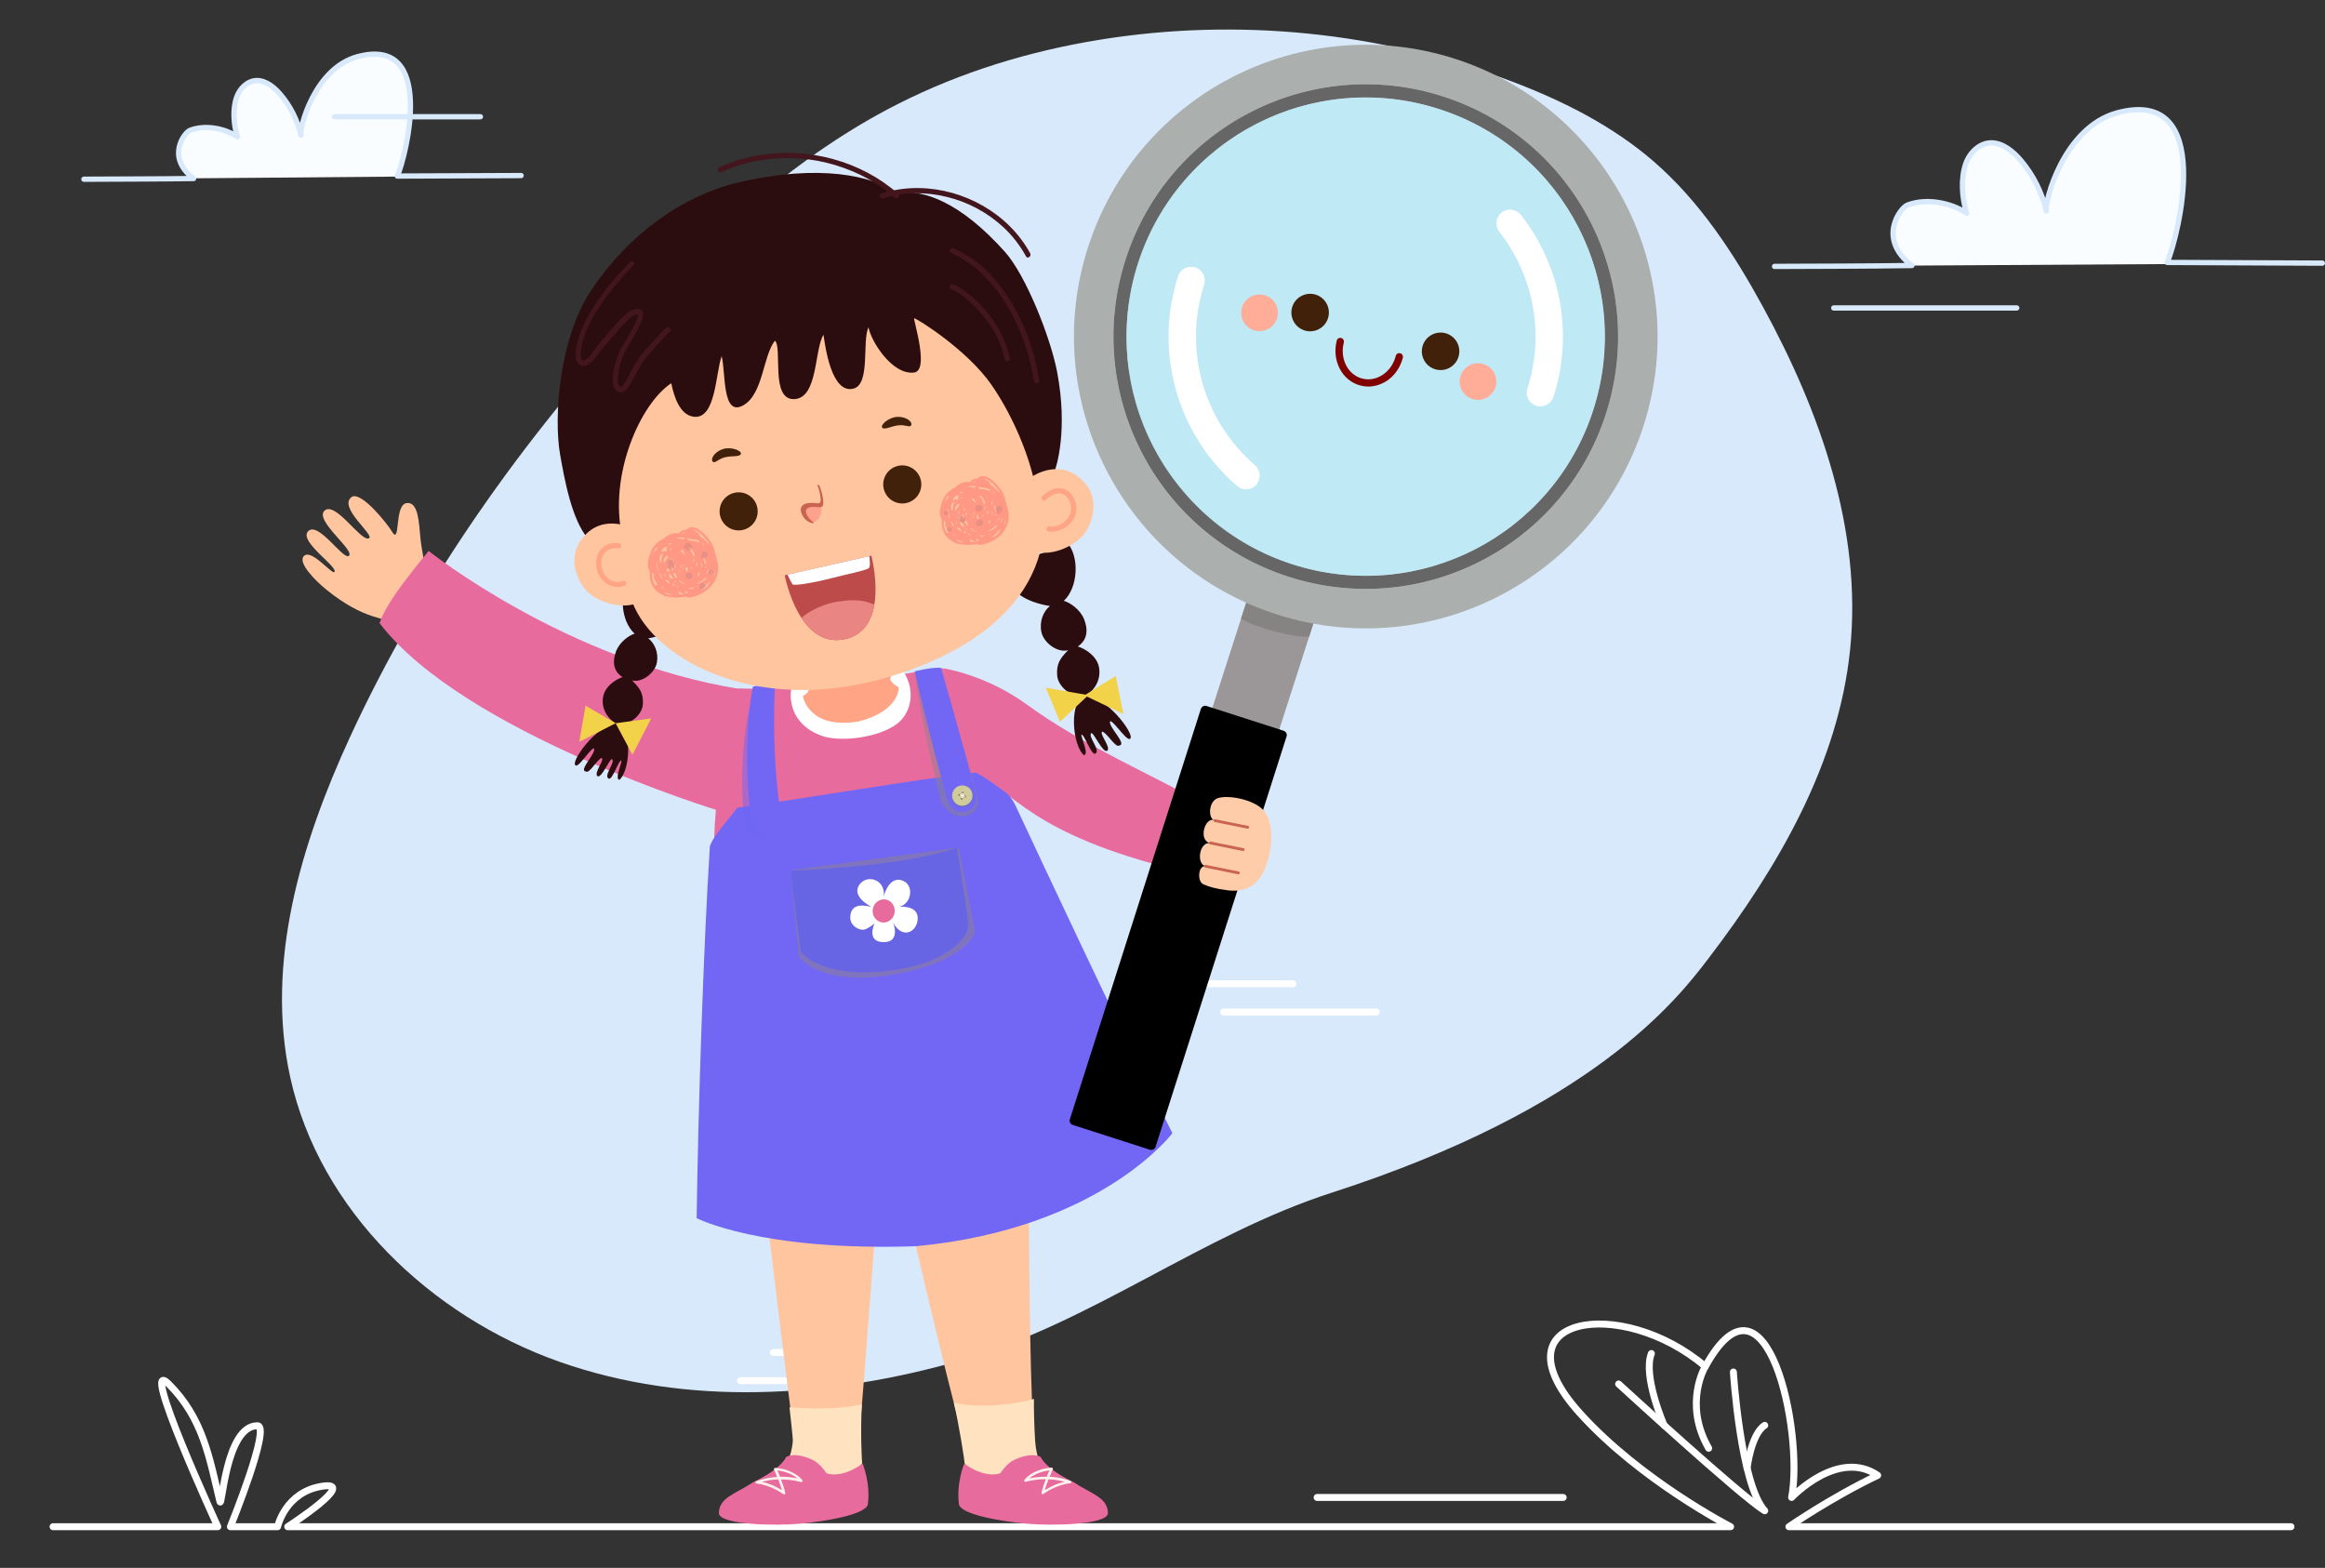 <?xml version="1.0" encoding="utf-8"?>
<!-- Generator: Adobe Illustrator 26.5.0, SVG Export Plug-In . SVG Version: 6.00 Build 0)  -->
<svg version="1.1" id="content" xmlns:vectornator="http://vectornator.io"
	 xmlns="http://www.w3.org/2000/svg" xmlns:xlink="http://www.w3.org/1999/xlink" x="0px" y="0px" viewBox="0 0 2344.2 1580.8"
	 style="enable-background:new 0 0 2344.2 1580.8;" xml:space="preserve">
<rect x="0" y="0" width="2344.2" height="1580.8" fill="#333333" stroke="none"/>
<style type="text/css">
	.st0{display:none;}
	.st1{display:inline;fill:#FF9388;}
	.st2{display:inline;fill:#FFC05A;}
	.st3{display:inline;fill:none;stroke:#533CD6;stroke-width:4.002;stroke-linecap:round;stroke-linejoin:round;}
	.st4{display:inline;fill:#162243;}
	.st5{display:inline;fill:#7167F4;}
	.st6{display:inline;fill:none;stroke:#DD7A64;stroke-width:4.002;stroke-linecap:round;stroke-linejoin:round;}
	.st7{display:inline;}
	.st8{fill:#533CD6;}
	.st9{fill:#162243;}
	.st10{fill:#D9E9FC;}
	.st11{fill:#BDD7EF;}
	.st12{fill:#FAFDFF;}
	.st13{fill:#FAFDFF;stroke:#D9E9FC;stroke-width:5.336;stroke-linecap:round;stroke-linejoin:round;}
	.st14{fill:none;stroke:#D9E9FC;stroke-width:5.336;stroke-linecap:round;stroke-linejoin:round;}
	.st15{fill:none;stroke:#FFFFFF;stroke-width:7;stroke-linecap:round;stroke-linejoin:round;}
	.st16{fill:#FFC59E;}
	.st17{fill:#FFE3C0;}
	.st18{fill:#E86B9E;}
	.st19{fill:#FFF1EC;}
	.st20{fill:#FFFFFF;}
	.st21{fill:#7167F4;}
	.st22{opacity:0.5;fill:#90838A;}
	.st23{opacity:0.51;fill:#5B6C71;}
	.st24{fill:#CFCB9B;}
	.st25{fill:#8D6749;}
	.st26{opacity:0.5;fill:#7167F4;}
	.st27{opacity:0.51;fill:#7167F4;}
	.st28{fill:#FFA484;}
	.st29{fill:#2B0D10;}
	.st30{fill:#F2D249;}
	.st31{fill:#42210B;}
	.st32{fill:#FF9986;}
	.st33{opacity:0.4;fill:#CC8181;}
	.st34{fill:#FFA28D;}
	.st35{fill:#CA6451;}
	.st36{fill:#BC4B49;}
	.st37{fill:#E98683;}
	.st38{fill:#42161C;}
	.st39{fill:#9B9698;}
	.st40{fill:#858482;}
	.st41{fill:#ABB0AE;}
	.st42{fill:#666666;}
	.st43{opacity:0.73;fill:#B5E8F2;}
	.st44{fill:#FFCCA9;}
	.st45{fill:#6865E5;}
	.st46{fill:#800000;}
	.st47{fill:#FFAD98;}
</style>
<g id="Man" vectornator:layerName="Man" class="st0">
	<path class="st1" d="M1007.7,498.1c0,0-37.6,61.4-48.9,75.6c-41.2,51.6-59.1,76.7-116.9,91.1c-18.9,4.7-45.7,6-65.2-10.7
		s-22.3-54-26.9-54.6c-1.2-0.2-1.1,1.2-1.1,1.5c-0.5,3.4,1.6,20.5-2.2,18.6c0,0-3.7-5.4-4.3-19.7c-0.4-9.3-1.3-11.2-3.2-10.8
		c-2.8,0.7-4.2,14.7-3.8,17c0.1,0.4,0.3,6.4,0,6.2c-0.5-0.3-3.8-0.6-5.5-13c-1-7.4-1.1-16.8-3.4-15.6c-3.5,1.7-0.3,24.3-3.1,24.9
		c-2.8,0.6-6-18.2-8.1-22.5c-0.8-1.7-5.4,0.7-3.5,12.6c1,6.6,3.2,13,4.8,19.4c0.3,1,1.7,5.9,0.7,6.9c-4,4.1-16.6-9-20.1-4.4
		c-2,2.7,10.6,9.4,26.6,36.9c13,20.4,36.7,46.4,66.5,55c39,11.3,114.4,4.7,205.5-95.4C1018.7,591.5,1060.7,523.5,1007.7,498.1z"/>
	<path class="st1" d="M509.8,1455.7c-15.6,13.5-23.2,33-39.6,46.2c-3.8,3-7.3,6.3-11.3,9.1c-0.7,0.5-4.2,1.6-4.2,2.8
		c0,8.8,13.9,20.5,20.6,24.7c2.4,1.5,7.6,4.1,10.3,1.8c5.6-4.8,8.8-12.2,13.1-18.2c5.8-8.3,14.7-15.2,22.5-21.6
		c4.8-3.9,9.9-7.2,15-10.7c1.6-1.1,4.6-2.6,5.3-4.5c1.8-4.7-1.8-7.5-4.5-10.7c-4.9-5.7-10.3-10-16.6-14.2
		C517.5,1458.4,512.8,1453.1,509.8,1455.7z"/>
	<path class="st2" d="M496.5,1523.5c8.4,0.8,5.4,8.7,2.7,13.9c-4.5,8.6-15.1,31-26.7,30.7c-28.7-0.6-88.8-58.1-94.6-67.7
		c-6.2-10.3-17-29.1-9.4-41.5c3.3-5.4,7.8-1.9,11.6,0.9c8.7,6.4,15.1,14.3,24.7,20c9.9,5.8,23.1,11.3,34.7,12.3
		c8.8,0.8,18.6-2.3,26.9,1.9c4.2,2.1,0.3,7.9-0.5,11c-1.1,4.2,0,9.8,2.5,13.3C476.6,1530.1,486.2,1522.6,496.5,1523.5z"/>
	<path class="st3" d="M481,1554.4c1.6,1.5-8.9-4.6-11.4-5.6c-9.1-3.5-18.1-6.5-26.9-11c-17.8-9.1-33-20-48.3-32.8
		c-10.5-8.7-20.5-21.8-21.1-36.1"/>
	<path class="st1" d="M1177,1459.2c-1.4,4.2,17.3,24.4,19.1,34.5c2.4,13,8.7,24.3,12.5,25.2c3.2,0.8,11.4-13,13.2-15.1
		c1.6-2.1,5.3-3.9,6-6.4c1.5-5.4-4.1-13.8-7.3-18.3c-6.6-9.3-11.3-27.7-16.3-31.5C1198.4,1443.2,1178.7,1453.9,1177,1459.2z"/>
	<path class="st2" d="M1220.4,1479c-2.3-2.7,9.1-3.4,16.5,5.7c7.5,9.1,10.1,19,5.7,29.5s-44.4,55.3-44.4,55.3s-9.4,2.8-30.5,2.4
		c-15.5-0.3-27.6-1.6-27.6-1.6s-2.9-8.1-0.8-9.8c8.3-6.6,14.8-5.1,34-18.9c4.4-3.2,12.4-20.8,22.8-48c3.2-8.5,9.1,15.6,11.8,15
		C1218,1506.4,1222.3,1481.3,1220.4,1479z"/>
	<path class="st3" d="M1176.9,1549.7c0,1.1-1.8,0-2.1-0.1c-3.3-1.2-6.2-2.5-8.8-4.9c-0.4-0.3-2.4-2.9-1.6-3.5c1-0.8,3.8,0.5,4.8,0.8
		c3.4,0.9,11.6,5.1,15.1,3c1.4-0.9-1.7-2.9-3-4c-2.7-2.2-5.5-4-8-6.4c-0.4-0.3-2.2-2.3-1.5-3.1c1-1.1,6,1.2,6.5,1.4
		c2.3,0.8,12.3,4.8,14.4,2.2c0.9-1.1-1.5-3.4-2.2-4c-2.5-2.5-5.3-5-8.2-7.1c-0.5-0.3-3.7-1.9-3.7-2.7c0-0.7,1.3,0.5,1.8,0.8
		c1.2,0.6,2.3,1.2,3.5,1.7c4,1.7,8.1,2.4,12.5,2.4"/>
	<path class="st3" d="M1150.6,1567.2c10.1-2.8,21.7-1.4,32.1-3.5c3-0.6,8.3-0.6,10.8-2.4c3.8-2.6,7.6-8.2,10.7-11.7
		c11.4-12.8,21.3-27.8,33.3-40"/>
	<path class="st4" d="M1297.7,647.8c-6,12.5-41-12.1-39.4-21.3c0.6-3.3,7.5-15.3,14.7-13.1C1285.9,617.3,1297.7,647.8,1297.7,647.8z
		"/>
	<path class="st4" d="M1135.4,911.7c-70.3,45.9-198.4-10.8-218.3-42c-19.8-31.2,45-173.1,113.9-127.8
		C1100,787.2,1170.2,889,1135.4,911.7z"/>
	<path class="st5" d="M885.6,762.4c-14.2,4.6-13,24.3-15.5,36.8c-1.1,5.7-1.7,11.2-1.9,16.7c-1,29.9,10.3,57.4,16.1,86.5
		c12.1,60.4,37.6,119,61.3,176.1c82.3,198.1,215.2,399,215.2,399c33.9-4.1,46.8-10.8,56.9-23.7c0.9-1.1-47.3-132.9-63.2-177.3
		c-14.2-39.7-24.2-81.4-36.1-121.9c-27-91.7-52.5-183.8-78.7-275.4c-7.7-26.9-14.3-53.8-24.5-79.3c-3.5-8.7-6.9-81.2-15.2-87.4
		c-23.2-17.4-57.9,25.8-83.7,19.3C906.5,729.2,895,759.3,885.6,762.4z"/>
	<path class="st3" d="M999.9,934.5c28.9,173.4,107,336.6,184.8,492.3"/>
	<path class="st3" d="M889.3,775.5c0-0.6-0.9,5-1.2,6.6c-0.9,4.5-1.7,9.1-2.6,13.6c-1.9,9.5-6.3,18.5-9.6,27.4
		c-1.6,4.4-3.1,10.4-6.6,13.8"/>
	<path class="st5" d="M1025.4,719c-2.5-0.3-56,67.3-60.5,73.1c-11.3,14.5-22,29.2-33.8,43.6C895,879.8,860,925,822.7,968
		c-34.6,39.9-64.2,82.9-96.4,124.7c-35.5,46.2-203.2,297.2-221.7,327.8c-2.7,4.5-17,28.5-15.8,33.2c1.3,5.3,9.4,9.2,13.1,12
		c17.3,13,35.4,26.1,52.8,39.2c8,6,92.2-84.1,112.7-106.2c33.8-36.4,65.5-74.1,98-111.6c55.2-63.7,156.5-187.8,234.4-287
		c54.8-69.7,98.2-127.2,105.9-142.7c4.6-9.1,32.9-53.7,27.4-64.6c-5.8-11.6-17.1-30.4-27.6-35.7
		C1074.6,741.6,1059.8,722.8,1025.4,719z"/>
	<path class="st3" d="M942.9,1071.9c19.7-24.6,39-48.8,57-71.8c20-25.5,38.5-49.3,54.3-70.1"/>
	<path class="st3" d="M964.8,792.1c-11.3,14.5-22,29.2-33.8,43.6c-15.8,19.3-31.4,38.9-47.1,58.4"/>
	<path class="st3" d="M1009.5,879.8c0,0-28.4,32.1-32.1,37c-31.6,41.8-62.6,84.1-93.7,126.3c-54.9,74.7-106.9,151.4-163.4,224.9
		c-56.1,73.1-120.2,140.2-173.7,215.1"/>
	<path class="st3" d="M1032.9,780.1c0-4.8,0,4.2,0,12.5c0,5.5,0.5,10.9,1.1,16.3c2.3,20.4,3.6,40.4,10.9,59.9
		c0.8,2.2,5.5,18.5,8.2,18.5c0.9,0,0-1.8,0-2.7c0-9.6-3.7-19.3-4.9-28.9c-2.8-22.3-2.7-43.5-2.7-65.9"/>
	<path class="st3" d="M415.4,1494.1c0.3-2.2,0.8-6.5,1.3-7.6c1.4-2.6,3.6-4.7,5.5-6.8c0.5-0.5,1.9-1,2-0.3c0.7,4.3-6.6,14.6-2.9,18
		c1,0.9,2.7-1.5,3.2-2.2c2.2-3,4.1-6.3,6.2-9.4c0.4-0.6,1.8-3.5,2.5-3.5c0.4,0-0.4,4.6-0.4,4.7c-0.3,2.1-3.2,12.4-0.8,13.9
		c0.6,0.4,2.1-1.7,2.2-1.9c3-3.3,5.3-7,7.4-11c0.2-0.3,1.4-2.6,1.3-2.7c-1.1-1-0.9,2.8-1.2,4.2c-0.7,3.6-1.5,7-1.1,10.7
		c0.1,0.5,0.2,3.9,1.2,4c4.7,0.5,5.7-11.3,7.8-13.5"/>
	<path class="st2" d="M990.2,504.2c2.3,9.1,16.9,16.6,24.9,22c2.4,1.6,10.1,6.4,10.1,9.6c0,4.6-28.8,39.8-39.8,50.8
		c-36.3,36.3-62.2,72.1-92.2,114.2c-42.1,59.1-29.3,109.1-25.2,113.5c0,0,0.4-5.7,6.2-15.8c21-34.1,112.5-40.2,177.5-3.8
		s99.4,99.4,83.7,117.1c0,0,38.6-22.9,73.9-125.8c38-110.7,80.8-152.4,80.8-152.4s3,3.3,4.9,6.9c1.9,3.6,2.7,7.4,2.7,7.4
		c6.3-12.5,13-40.9,14.9-54.8c5.5-38.4,9.8-83-8.2-119c-28.1-56.2-94.5-23.8-141.4-23.8c-13.4,0-18.6-9-26.5-18.3
		c-7.6-8.9-23.3-18.9-34.8-21.1c-36.7-6.9-79.3,37.8-95.7,67.3C1001.7,486,988,495.2,990.2,504.2z"/>
	<path class="st1" d="M1145.7,433.5c-4.2,4.3-8.5,9.1-12.1,13.9c-9.9,13.7-14.7,38.4,8.4,42.3c14.5,2.4,34-9.2,43-19.6
		c6.7-7.7,9.9-14.7,12.2-24.5c0.8-3.4,7.9-17,4.9-19.7c-9.1-8.2-32,2.2-43,3.3C1154.4,429.6,1149.1,430,1145.7,433.5z"/>
	<path class="st6" d="M1139.9,445.3c2,3.9,4.4,6.9,7.2,8.2c7,3.3,22.8,1.9,40.9-7"/>
	<path class="st3" d="M893.2,700.8c30-42.1,55.9-77.9,92.2-114.2c11-11,36-43.8,39.8-50.8c3.8-7,16.1-28.3,20.3-53.7"/>
	<path class="st1" d="M1290.2,633.4c0,0-21.7,33.8-33.8,49.9c-10.1,13.5-26,24.3-35.1,38c-2.6,3.9,0.7,9.3-4.4,13.2
		c-3.1,2.4-9.2-0.6-11,0.7c-9.3,7-16.8,16.8-26.7,23.4c-10.3,6.8-22.7,12.2-34,17.2c-47.4,21.1-117.4,9.5-152.5-30
		c-17-19.2-20.5-43.9-20.5-68.7c0-6.6,1.5-24,7.7-28.2c1-0.7,1.1,1.2,1.1,1.5c0.5,3.4-1.6,20.5,2.2,18.6c0,0,5.5-20,6.6-22.3
		c0.6-1.3,2.5-6.7,4.4-6.2c2.8,0.7,0.7,12.7,0.4,15c-0.1,0.4-0.3,6.4,0,6.2c0.5-0.3,5.8-17.1,7.7-20.1c0.9-1.4,3.5-6.7,5.8-5.5
		c3.5,1.7-1.5,18.7-1.5,21.9c0,2,1-4,1.8-5.9c0.6-1.5,8.4-16.6,11.7-11.7c1.1,1.6-1.2,6.2-1.8,7.7c-2.5,6.2-3.2,13-4.8,19.4
		c-0.3,1-1.7,5.9-0.7,6.9c4,4.1,16.6-9,20.1-4.4c4.1,5.5-10.3,16.6-11.3,22.7c-3.1,18.9,14,30.7,28.9,37.3
		c23,10.2,57.2,12.9,80.1,1.5c28.1-14.1,58.2-52,76.8-76.8c7-9.3,25.8-41.7,28.2-44.3c10.2-3.9,37.9,6.2,43.2,10.7
		C1284.7,626.1,1290.2,633.4,1290.2,633.4z"/>
	<path class="st3" d="M1251.2,547.1c-2.2,33.8-17.6,63.4-17.6,63.4c7.6-3.4,28.5-1.3,45.1,10.6c6.4,4.6,11.4,12.3,11.4,12.3
		s6.5,9.4,7.6,14.3"/>
	<path class="st3" d="M1136,435.3c-5.9,5.9-12,11.5-15.7,19.1c-5,10.3-5.6,27.1,3.4,35.5c4.9,4.7,12.5,7.6,19.1,9.2
		c7.1,1.7,16.3-1.5,22.8-4.1c17.2-6.9,33.3-20.9,36.5-39.8"/>
	<path class="st1" d="M1145.2,775.8c-47.4,21.1-117.4,9.5-152.5-30c-17-19.2-20.5-43.9-20.5-68.7c0-6.6,1.5-24,7.7-28.2
		c1-0.7,1.1,1.2,1.1,1.5c0.5,3.4-1.6,20.5,2.2,18.6c0,0,5.5-20,6.6-22.3c0.6-1.3,2.5-6.7,4.4-6.2c2.8,0.7,0.7,12.7,0.4,15
		c-0.1,0.4-0.3,6.4,0,6.2c0.5-0.3,5.8-17.1,7.7-20.1c0.9-1.4,3.5-6.7,5.8-5.5c3.5,1.7-1.5,18.7-1.5,21.9c0,2,1-4,1.8-5.9
		c0.6-1.5,8.4-16.6,11.7-11.7c1.1,1.6-1.2,6.2-1.8,7.7c-2.5,6.2-3.2,13-4.8,19.4c-0.3,1-1.7,5.9-0.7,6.9c4,4.1,16.6-9,20.1-4.4
		c4.1,5.5-10.3,16.6-11.3,22.7c-3.1,18.9,14,30.7,28.9,37.3C1073.5,740.4,1156.5,770.8,1145.2,775.8z"/>
	<g class="st7">
		<path class="st8" d="M1122.5,514.4C1020.1,666,828.6,715.5,694.7,625.1c-23.2-15.6-72.4-64.4-87.3-93.2
			c-59.1-114.2-54.4-219.6,30.2-345C740,35.4,933.8-37.4,1062.7,60.2C1196.4,161.4,1224.9,362.9,1122.5,514.4z"/>
		
			<ellipse transform="matrix(0.56 -0.829 0.829 0.56 112.628 851.242)" class="st9" cx="857.4" cy="319.6" rx="331.2" ry="292.5"/>
		
			<ellipse transform="matrix(0.56 -0.829 0.829 0.56 112.629 851.242)" class="st8" cx="857.4" cy="319.6" rx="270.7" ry="239.1"/>
		
			<ellipse transform="matrix(0.56 -0.829 0.829 0.56 112.629 851.242)" class="st10" cx="857.4" cy="319.6" rx="255.9" ry="226.1"/>
		<path class="st11" d="M696.6,216.6c79.1-117.1,227.1-155.4,330.5-85.5c2.3,1.6,4.5,3.2,6.8,4.8c-9.9-10.4-21-19.9-33.3-28.2
			C897.1,37.7,749.1,76,670,193.1c-77.3,114.5-60.2,262,37.3,333.8C634,449.7,626.9,319.7,696.6,216.6z"/>
		
			<ellipse transform="matrix(0.826 -0.564 0.564 0.826 47.528 584.095)" class="st12" cx="969.3" cy="215.1" rx="57.9" ry="82.5"/>
		
			<ellipse transform="matrix(0.397 -0.918 0.918 0.397 439.438 890.595)" class="st12" cx="897.2" cy="111" rx="18.3" ry="29.3"/>
		<path class="st8" d="M1403.1,969.1l-324.3-422.5l-109.2,79.9l286.2,433.9c34.3,60.4,138.4,33.6,152.5-27.2l0,0
			C1412.7,1006.2,1405.9,984,1403.1,969.1z"/>
		<path class="st9" d="M1250.7,1025.2L964.5,591.3l109.2-79.9l313.7,424.1C1457.8,1035,1295.3,1103.6,1250.7,1025.2z"/>
		<g>
			<path class="st8" d="M1165,895.1c42.7-16.1,85.3-41,127.4-88.2l-22.6-30.6c-34.1,40.4-76,69.4-125.8,86.8L1165,895.1z"/>
			<path class="st8" d="M1345.1,878.2l-22.7-30.7c-34.8,42.1-78,72.1-129.6,89.8l21.1,32C1257.9,953,1301.7,927.6,1345.1,878.2z"/>
		</g>
	</g>
	<path class="st1" d="M1199.5,331c-10.2-2.4-21.5,2.2-30,7.4c-7.5,4.6-21.7,7.6-25.6,23.6c-6.3,25.6-12.3,22-14.5,35.5
		c-1.4,8.3,4.2,49.9,17.8,55.6c9.2,3.8,32.6-1.1,55.8-19.5c9.7-7.7,19.3-17.7,27.8-30.4c6.7-10,8.9-28.9,5-40.6
		c-2.8-8.5-11.5-15.2-18.3-20.4C1210.5,336.8,1208,333,1199.5,331z"/>
	<path class="st5" d="M1212.8,370.7c-2-3.1-0.2-0.6-7.3,1.1c-3.5,0.8-7.5,0.8-11,0.4c-16.8-1.8-34-9.8-44.1-24.6
		c-15.5-22.8-15.9-51.3,2.2-71.7c6.2-7,14.9-15.3,23.9-17.5c2.5-0.6,4.9-1,7.5-1.1c0.3,0,3.2-0.1,3.3,0c0.8,2.6-5.5,9-3.5,12.2
		c0.8,1.2,8.5-3.2,9-1c0.6,3-5.2,11.8-2.3,14.8c0.4,0.4,6.4-3.1,6.9-3.4c4.9-3,13.4-8.1,18.7-3.3c9.3,8.5,16.8,21.6,18.7,34.5
		c0.8,5.3,0.7,10.6,0.7,15.9c0,0.5-0.4,4.4,0.1,4.7c1.5,1,16.3-2.9,25,9.8c7.6,11.1,4.9,29.3,0.3,42.1
		c-6.6,18.2-22.1,33.9-36.6,45.1c-5.7,4.4-21.5,6-22,5.2c-0.7-1.1,16-18.4,16.7-26.6c0.8-9.1-8.4-7.5-12.6-3.4
		c-0.9,0.8-2.8,2.9-3.4,0.9c-1.6-5.9,3.6-10.1,6.7-14.4C1214.8,382.8,1217.6,378.2,1212.8,370.7z"/>
	<path class="st3" d="M1216.2,360c3.1-9.2,9.1-15.4,14.6-22.6"/>
	<path class="st3" d="M1183.1,328c0,10.2,3.4,18.5,8.9,27.1c1.5,2.3,3.9,4.5,5.9,6.5c0.3,0.4,3.4,2.8,3.2,3c-0.3,0.3-4.3-1-4.7-1.1
		c-5.8-1.7-12.3-4.1-17.3-7.6c-15.9-11.1-23.7-28.9-20.1-48c0.8-4.2,4.1-14.1,8.2-16.2"/>
	<path class="st6" d="M1144.4,353c3.7,0,9.3,5.4,11.4,7.9c6.8,8.2,9,18.8,3.6,28.3c-4.4,7.8-21.3,18.1-7.5,25"/>
	<path class="st6" d="M1157.5,413.3c0.8,0.8,0.1,0.1,2.1,1.9"/>
	<path class="st4" d="M1152.2,371.4c2.5-1,5.2,1.9,5.7,4.4c0.9,3.9-0.9,8.2-4.7,9.7c-4.9,1.8-4-5.6-2.6-8c0.5-0.9,1.7-1.6,2.1-2.5
		C1152.9,374.4,1151.7,371.6,1152.2,371.4z"/>
	<path class="st4" d="M1183.7,385.7c1.4-0.7,2.6,1.6,3.3,2.8c1.9,3,2.7,7.6-0.5,10.1c-2.3,1.8-8.3,1.9-7.9-2.2
		c0.2-2,1.2-4.1,2.8-5.5c0.6-0.5,1.6-0.6,1.9-1.3C1183.8,388.5,1182.8,386.2,1183.7,385.7z"/>
	<path class="st6" d="M1178.9,374c0.9,3.4,4.9,3.4,7.6,4.3c4.2,1.5,9.2,5.4,10,10.1"/>
	<path class="st6" d="M1151.8,425.8c2.9-2.1,7.6-4.9,11.4-4.8c5.8,0.2,10.8,5.5,16.6,1.4"/>
	<path class="st6" d="M1183,416.9c0.4,0.8,1,3.8,1.7,4.4"/>
	<path class="st1" d="M1043,777.9c-19.6-6.7-37.3-17.5-50.2-32.1c-17-19.2-20.5-43.9-20.5-68.7c0-6.6,1.5-24,7.7-28.2
		c1-0.7,1.1,1.2,1.1,1.5c0.5,3.4-1.6,20.5,2.2,18.6c0,0,5.5-20,6.6-22.3c0.6-1.3,2.5-6.7,4.4-6.2c2.8,0.7,0.7,12.7,0.4,15
		c-0.1,0.4-0.3,6.4,0,6.2c0.5-0.3,5.8-17.1,7.7-20.1c0.9-1.4,3.5-6.7,5.8-5.5c3.5,1.7-1.5,18.7-1.5,21.9c0,2,1-4,1.8-5.9
		c0.6-1.5,8.4-16.6,11.7-11.7c1.1,1.6-1.2,6.2-1.8,7.7c-2.5,6.2-3.2,13-4.8,19.4c-0.3,1-1.7,5.9-0.7,6.9c4,4.1,16.6-9,20.1-4.4
		c4.1,5.5-10.3,16.6-11.3,22.7c-0.3,11.4,6.4,23.9,16.2,37C1042.7,745,1076.4,789.4,1043,777.9z"/>
	<path class="st1" d="M796.3,666.1c-7.3-2-16.3-9.1-19.6-12c-19.5-16.7-22.3-54-26.9-54.6c-1.2-0.2-1.1,1.2-1.1,1.5
		c-0.5,3.4,1.6,20.5-2.2,18.6c0,0-3.7-5.4-4.3-19.7c-0.4-9.3-1.3-11.2-3.2-10.8c-2.8,0.7-4.2,14.7-3.8,17c0.1,0.4,0.3,6.4,0,6.2
		c-0.5-0.3-3.8-0.6-5.5-13c-1-7.4-1.1-16.8-3.4-15.6c-3.5,1.7-0.3,24.3-3.1,24.9c-2.8,0.6-6-18.2-8.1-22.5
		c-0.8-1.7-5.4,0.7-3.5,12.6c1,6.6,3.2,13,4.8,19.4c0.3,1,1.7,5.9,0.7,6.9c-4,4.1-16.6-9-20.1-4.4c-2,2.7,10.6,9.4,26.6,36.9
		c13,20.4,36.7,46.4,66.5,55C812.8,719.3,799.3,666.9,796.3,666.1z"/>
</g>
<g>
	<path class="st10" d="M1722.3,966.7c70.3-92,131.3-196.5,143.1-311.8c12.3-120-30-239.5-87.8-345.4
		c-29.4-53.9-63.6-106.2-110-146.5c-41.5-36-91.4-61.2-142.8-80.7c-131.9-50.1-277-64.8-416.2-42.2
		c-70.3,11.4-139.2,32.3-202.8,64.5c-100.1,50.6-184.5,127.8-260.6,210.2C527.4,442.3,425.6,585.5,352.9,743.1
		c-49.5,107.5-85.7,227.8-60.2,343.4c29.6,133.9,141.5,240.5,270.8,286.3s273,36.7,404.9-1.1c131.8-37.8,243.6-127,374.1-169.1
		C1605.5,1117.7,1690.3,1008.7,1722.3,966.7z"/>
	<path class="st13" d="M1789.2,268.6c46.2-0.2,92.4-0.2,138.5-0.9c-35.6-27-11.5-58.2-4.6-60.9c18.8-7.3,43.6-2.7,59.9,8.2
		c-4.9-15.3-6.3-34.9-0.9-50.2c3.9-11,13.9-20.8,25.6-20.8c11.8,0,22.5,9.1,29.7,17.6c12.5,14.7,21.4,32.4,25.8,51.2
		c-2-8.6,17.2-84.5,71.7-99.1c99.6-26.6,61.2,125.4,50.2,150.9l156.4,0.7"/>
	<line class="st14" x1="2033.4" y1="310.5" x2="1848.9" y2="310.5"/>
	<path class="st13" d="M84.6,180.7c36.9-0.2,73.7-0.2,110.6-0.7c-28.4-21.6-9.1-46.5-3.6-48.6c15-5.8,34.8-2.2,47.8,6.5
		c-3.9-12.2-5.1-27.9-0.7-40.1c3.1-8.8,11.1-16.6,20.4-16.6c9.4,0,17.9,7.3,23.7,14.1c10,11.7,17.1,25.9,20.6,40.9
		c-1.6-6.9,13.7-67.4,57.2-79.1c79.5-21.3,48.9,100,40,120.4l124.8-0.5"/>
	<line class="st14" x1="484.4" y1="117.7" x2="337.2" y2="117.7"/>
	<path class="st15" d="M2309.9,1539.3h-506.2c0,0,42.7-29.5,89.5-51.8c-40.1-27.3-86.8,22.3-86.8,22.3c12.6-65.6-25.3-244.2-87-132
		c-84.3-71.9-215.2-51.4-126.5,47c61.1,67.8,152,114.5,152,114.5H290.1c0,0,72-46.6,34.7-40.8s-44.9,40.8-44.9,40.8h-47.6
		c0,0,41.4-101.8,27.2-101.8c-32,0-35.7,85.4-37.8,76.3c-10.6-44.2-16.9-83.7-51.6-118.4c-31-31,49.5,143.9,49.5,143.9H53.5"/>
	<path class="st15" d="M1747.7,1383.3c0,0,7.2,113.1,31.6,139.9c-22.7-13.4-147.3-127.8-147.3-127.8"/>
	<path class="st15" d="M1719.3,1377.8c0,0-22.4,37.4,3.5,82.4"/>
	<path class="st15" d="M1665,1364.7c-8.9,22.7,12.9,72.5,12.9,72.5"/>
	<path class="st15" d="M1779.3,1437.1c-13.8,8.8-17.8,43.3-17.8,43.3"/>
	<line class="st15" x1="1576.1" y1="1509.8" x2="1328" y2="1509.8"/>
	<line class="st15" x1="1387.6" y1="1020.4" x2="1233.8" y2="1020.4"/>
	<line class="st15" x1="1303.5" y1="991.9" x2="1215.4" y2="991.9"/>
	<line class="st15" x1="794.3" y1="1392.1" x2="746.6" y2="1392.1"/>
	<line class="st15" x1="867.9" y1="1363.6" x2="779.8" y2="1363.6"/>
	<path class="st16" d="M1042.7,1456.6c-7.4-108.4-5.2-400.1-5.2-400.1c-185.2,46.9-296.7-4.1-296.7-4.1
		c10,74.6,21.5,81.2,34.3,189.4c11.5,96.7,17.9,147.3,25.3,206.1c5.5,7.4,12.5,8.8,33.5,8.9c15.3,0,25.6,2.1,32-5.2
		c1.2-1.4,25.5-330.1,25.5-330.1c7.3,23.8,55.6,244.5,82.2,336.8c8.3,5.5,4.6,10.4,25.5,11.2
		C1024,1470.5,1043.6,1466.4,1042.7,1456.6z"/>
	<path class="st17" d="M796,1418.9c0.3,3.1,3.6,31.8,3.4,33.6c-1.6,19.2-8.5,25.6-8.5,25.6c55.4,32.8,78.4-2.7,78.4-2.7
		c-0.2-1.2-1.9-26.8-0.4-59.5C846.3,1421.4,816.8,1420.4,796,1418.9z"/>
	<path class="st18" d="M869.7,1475.6c0,0,8.2,19.3,5.3,41.4c-2.8,10.1-41.9,16.9-68.7,19.3c-24.6,2.2-79.7,1.2-81.5-10.3
		c0-16.3,16.7-19.6,34.6-31.6c28.7-13.6,33.1-25.2,33.1-25.2s7.2-6.1,26.6,2.6c7.7,3.4,14.2,13.6,14.2,13.6
		S847.8,1491.6,869.7,1475.6z"/>
	<path class="st19" d="M790.2,1506.6c-0.2,0-0.4-0.1-0.6-0.2c-0.1-0.1-12.4-9.2-26.7-10.6c-0.6-0.1-1.1-0.5-1.2-1
		c-0.1-0.6,0.2-1.1,0.8-1.3c0.5-0.2,8.7-3.7,21.1-4.3c-1.7-4.3-3.2-7.5-3.2-7.5c-0.2-0.4-0.1-0.9,0.1-1.2c0.3-0.4,0.7-0.6,1.2-0.5
		c19.6,1.6,27,12,27.3,12.4c0.3,0.4,0.3,1,0,1.4c-0.3,0.4-0.9,0.6-1.4,0.5c-7.3-2-14.1-2.6-20.1-2.6c1.7,4.5,3.5,9.6,4.3,13.7
		c0.1,0.5-0.1,1-0.6,1.3C790.9,1506.6,790.5,1506.7,790.2,1506.6z M768.4,1494.1c8.8,1.9,16.1,5.9,20,8.4c-1-3.5-2.4-7.4-3.7-10.9
		C777.7,1491.8,772.1,1493,768.4,1494.1z M783.8,1482.5c0.7,1.5,1.6,3.8,2.7,6.4c5.2-0.1,11.1,0.3,17.5,1.7
		C800.7,1487.8,794.3,1483.8,783.8,1482.5z"/>
	<path class="st17" d="M1042.5,1410.4c-0.3,6.8,0.3,29.3,1.2,42.7c1.4,19.2,7.3,25.1,7.3,25.1c-55.4,32.8-78.4-2.7-78.4-2.7
		c0.2-1.2-5.7-39.6-10.9-61.2C984.3,1419.8,1020.8,1417,1042.5,1410.4z"/>
	<path class="st18" d="M972.2,1475.6c0,0-8.2,19.3-5.3,41.4c2.8,10.1,41.9,16.9,68.7,19.3c24.6,2.2,79.7,1.2,81.5-10.3
		c0-16.3-16.7-19.6-34.6-31.6c-28.7-13.6-33.1-25.2-33.1-25.2s-7.2-6.1-26.6,2.6c-7.7,3.4-14.2,13.6-14.2,13.6
		S994.1,1491.6,972.2,1475.6z"/>
	<path class="st19" d="M1050.7,1506.4c-0.5-0.3-0.7-0.8-0.6-1.3c0.8-4,2.6-9.1,4.3-13.7c-6,0-12.8,0.6-20.1,2.6
		c-0.5,0.1-1.1,0-1.4-0.5c-0.3-0.4-0.3-1,0-1.4c0.3-0.4,7.7-10.8,27.3-12.4c0.5,0,0.9,0.2,1.2,0.5c0.3,0.4,0.3,0.8,0.1,1.2
		c0,0.1-1.5,3.3-3.2,7.5c12.5,0.6,20.6,4.1,21.1,4.3c0.5,0.2,0.9,0.8,0.8,1.3c-0.1,0.6-0.6,1-1.2,1c-14.3,1.4-26.6,10.5-26.7,10.6
		c-0.2,0.1-0.4,0.2-0.6,0.2C1051.4,1506.7,1051,1506.6,1050.7,1506.4z M1057.2,1491.5c-1.4,3.5-2.8,7.4-3.7,10.9
		c3.9-2.4,11.2-6.5,20-8.4C1069.8,1493,1064.2,1491.8,1057.2,1491.5z M1037.9,1490.6c6.3-1.3,12.2-1.8,17.5-1.7
		c1.1-2.6,2-4.9,2.7-6.4C1047.6,1483.8,1041.2,1487.8,1037.9,1490.6z"/>
	<path class="st18" d="M950.9,673.8c0,0,42.8,6.2,84.5,36.6c58.6,42.6,125.1,69.7,184.9,103.9l-17.1,66.6c0,0-55.6-11.3-105-31.7
		c-46.1-19-67.9-36.7-90.2-53.8L950.9,673.8z"/>
	<g>
		<path class="st16" d="M427.9,579.3c0.9-12.4-2.7-23.3-4.1-37.5c-1.3-13.8-1.9-35.9-13.4-34.6c-13.6,0.8-5.9,44.9-15.7,28
			c-3.7-6.3-29.3-39-39.6-34.5c-16,10.3,24.8,40,16.4,42.2c-8.4,2.2-33.6-37.9-44.3-28c-10.7,9.9,32.8,41.4,24.1,45.8
			c-6.8,2-30.8-35.5-40.7-25c-9.9,10.4,33.1,37.7,26.1,41.3c-4.5-0.5-23.3-23.8-30.4-16.3c-6.1,6.5,10.5,23.9,23.1,34.1
			c18.7,15,33.1,22.1,45.9,26.4c11.1,3.7,18.3,4.7,20.8,3c2,1.4,3.3,1.8,6.1,3.7c13.5-12.5,25.2-22.6,34.7-39
			C434,587.4,430.5,580.8,427.9,579.3z"/>
	</g>
	<path class="st18" d="M432.2,555.5c0,0,139,111.2,314.4,139.3c0,0-15.1,83.6-22.2,122.5c0,0-257.4-78.5-341.7-189
		C388.6,610.7,406,587.5,432.2,555.5z"/>
	<path class="st18" d="M1039.1,852c0,0-65.7-135.1-88.2-178.2c-8.2,0-34.9,5.1-61.4,9.5c-36.4,6.1-45.8,7-70,8.3
		c-12.8,0.7-41.2,3.8-74.9,2.5c-14.4,36.5-21,92.1-23.9,137.4c-2.6,39.9,2.1,65.5,0,68L1039.1,852z"/>
	<path class="st20" d="M827.7,741.6c18,6.8,54.1,2.7,73.4-9.5c18-10.7,22.8-36.2,9.5-55.3c-13.5,2.9-37.1,6.9-69.1,10.5
		c-20.7,2.3-36.5,3.7-43.3,4.4C794.2,711.4,802.6,732.2,827.7,741.6z"/>
	<path class="st21" d="M1182.1,1142.5c-46.6-91.5-138.3-287.7-158.3-330.5c-2-4.3-4.7-8.2-8-11.6c0,0-26.8-20.2-32.4-21.5
		c-65.5,7.8-160.3,24.4-240.1,35.5c-7.3,10.2-25.4,29.7-27.6,39.3c-6.5,102.4-11.9,269-13.3,374.5c0,0,64.2,33.6,221.3,28.3
		C1109.8,1239,1182.1,1142.5,1182.1,1142.5z"/>
	<path class="st22" d="M944,673.1c0,0,26.9,74.4,42,131.6c0,0,2.3,15.4-13.4,18.2c-11.6,2.1-20.6-8.2-23.7-14.6
		c0,0-18-67.9-26.6-128.7C922.4,679.7,933.1,673.8,944,673.1z"/>
	<path class="st21" d="M948.8,673.3c0,0,20.4,70.5,35.5,127.7c0,0,2.9,13.4-10.2,17.1c-10.7,3.1-15.5-4.6-18.5-10.2
		c0,0-16.5-56.9-33.3-131C922.2,676.9,937.1,672.9,948.8,673.3z"/>
	<g>
		
			<ellipse transform="matrix(0.663 -0.749 0.749 0.663 -274.592 996.859)" class="st23" cx="969.9" cy="803.4" rx="10.6" ry="10.5"/>
		<path class="st24" d="M972.9,812.1c5.5-1.5,8.8-7.1,7.3-12.6c-1.4-5.5-7.1-8.7-12.6-7.3c-5.5,1.5-8.8,7.1-7.3,12.6
			C961.8,810.4,967.4,813.6,972.9,812.1z"/>
		<path class="st25" d="M967.8,802.2c0.5-0.3,0.7-0.9,0.4-1.3c-0.3-0.4-0.9-0.5-1.4-0.2c-0.5,0.3-0.7,0.9-0.4,1.3
			C966.7,802.4,967.3,802.5,967.8,802.2z"/>
		<path class="st25" d="M970.2,806c0.5-0.3,0.7-0.9,0.4-1.3c-0.3-0.4-0.9-0.5-1.4-0.2c-0.5,0.3-0.7,0.9-0.4,1.3
			C969.1,806.2,969.7,806.3,970.2,806z"/>
		<path class="st25" d="M971.2,800c0.5-0.3,0.7-0.9,0.4-1.3c-0.3-0.4-0.9-0.5-1.4-0.2c-0.5,0.3-0.7,0.9-0.4,1.3
			C970.1,800.2,970.7,800.3,971.2,800z"/>
		<path class="st25" d="M973.6,803.8c0.5-0.3,0.7-0.9,0.4-1.3c-0.3-0.4-0.9-0.5-1.4-0.2c-0.5,0.3-0.7,0.9-0.4,1.3
			C972.5,804,973.1,804.1,973.6,803.8z"/>
		<path class="st20" d="M973.1,802.7c0,0-5.3-1.9-5.6-1.5c-0.6,1,5.3,2.1,5.3,2.1S974,803.4,973.1,802.7z"/>
		<path class="st20" d="M970.3,799.7l-0.8,4.9c0,0,0.5,0.7,0.8,0l0.9-4.6c0,0,0-0.6-0.4-0.7C970.5,799.2,970.3,799.7,970.3,799.7z"
			/>
	</g>
	<g>
		<path class="st26" d="M760.3,693.4c0,0-18,59-10,130.9c0,0,0.3,23.1,19.8,23.5c11,0.2,19.6-12.3,14.3-27.8c0,0-6.6-51-6.1-126.8
			C778.3,693.3,768.9,690.9,760.3,693.4z"/>
		<path class="st21" d="M759,692.7c0,0-10.8,52.7-2.8,124.5c0,0-2,26.8,17.6,27.2c11,0.2,18.4-11.5,13-26.9c0,0-8.8-46.6-5.6-125.4
			c0,0-2.4-1.2-9.6-1C767.2,691.2,759.8,691.3,759,692.7z"/>
		<g>
			<path class="st27" d="M774.6,840.6c5.7-1.1,9.5-6.7,8.4-12.4c-1.1-5.7-6.6-9.4-12.4-8.3c-5.7,1.1-9.5,6.7-8.4,12.4
				C763.3,838.1,768.9,841.8,774.6,840.6z"/>
			<path class="st21" d="M775,839.2c5.6-1.1,9.2-6.5,8.2-12.1c-1.1-5.6-6.5-9.2-12.1-8.1c-5.6,1.1-9.2,6.5-8.2,12.1
				C764.1,836.7,769.5,840.3,775,839.2z"/>
			<path class="st21" d="M770.6,828.9c0.5-0.3,0.7-0.9,0.5-1.3c-0.2-0.5-0.8-0.6-1.4-0.3s-0.7,0.9-0.5,1.3
				C769.5,829,770.1,829.2,770.6,828.9z"/>
			<path class="st21" d="M772.7,832.9c0.5-0.3,0.7-0.9,0.5-1.3c-0.2-0.5-0.8-0.6-1.4-0.3s-0.7,0.9-0.5,1.3
				C771.6,833,772.2,833.1,772.7,832.9z"/>
			<path class="st21" d="M774.2,826.9c0.5-0.3,0.7-0.9,0.5-1.3c-0.2-0.5-0.8-0.6-1.4-0.3c-0.5,0.3-0.7,0.9-0.5,1.3
				C773,827.1,773.6,827.2,774.2,826.9z"/>
			<path class="st21" d="M776.3,830.9c0.5-0.3,0.7-0.9,0.5-1.3c-0.2-0.5-0.8-0.6-1.4-0.3c-0.5,0.3-0.7,0.9-0.5,1.3
				C775.1,831,775.7,831.2,776.3,830.9z"/>
			<path class="st21" d="M775.9,829.8c0,0-5.2-2.3-5.5-1.8c-0.7,0.9,5.2,2.5,5.2,2.5S776.7,830.5,775.9,829.8z"/>
			<path class="st21" d="M773.3,826.6l-1.1,4.9c0,0,0.4,0.8,0.8,0.1l1.2-4.6c0,0,0.1-0.6-0.3-0.7
				C773.5,826.2,773.3,826.6,773.3,826.6z"/>
		</g>
	</g>
	<g>
		<path class="st28" d="M887.9,665.6c3.4,14.9,11,14,11,14s-4.3,28.7-37.5,36.2c-29.2,3-47.4-22.2-47.4-22.2s6.6-6.6,5.8-16.6
			C846.2,676.4,879.7,671.7,887.9,665.6z"/>
	</g>
	<path class="st29" d="M1075.5,546.6c13.1,13.7,11.8,45.6-2.9,59.2c6,1.6,16.3,8.4,20.4,18.4c4.1,10.1,3.8,21-6.3,27.6
		c7.7,2.4,19.3,9.6,21.4,21.1c2,11.5-3.4,21.8-12.6,28.1c22.7,4.3,45.8,36.5,44.6,42.6c-1.7,7.7-16.2-15.9-20.6-16.5
		c-3.4,4.4,17.2,23.1,9.2,24.5c-4,3-12.1-12.6-17.5-14c-2.8,2.9,9.5,16,5,19.5c-4.5,1.7-12.4-16.6-15.6-18.1
		c-4.8,2.8,9.8,17.7,3.8,20.8c-4.1,2.4-11.5-21-14.2-18.9c1.4,7,7.6,19.5,2.7,20.5c-10.9-9.3-15-48.7-1.9-58.7
		c-11.4-0.4-24.2-10.4-25.1-21.7c-0.9-11.9,3.1-17.4,11.1-25.5c-10.7,3.1-24.8-7.5-27-18.3s2-20.9,8.6-26.2
		c-22.5-3.5-50.6-15.7-39.8-44.5C1018.7,566.5,1062.6,556.9,1075.5,546.6z"/>
	<path class="st29" d="M635.8,583.1c-12.1,13.3-10,43.2,4.1,55.8c-5.6,1.6-15.2,8.3-18.8,17.9c-3.6,9.6-3.1,19.9,6.6,25.9
		c-7.2,2.4-18,9.5-19.7,20.4c-1.7,10.9,3.7,20.4,12.6,26.2c-21.3,4.5-42.4,35.5-41,41.2c1.8,7.2,14.9-15.4,19.1-16
		c3.3,4.1-15.7,22.2-8.1,23.3c3.8,2.8,11.1-12.1,16.2-13.6c2.7,2.6-8.5,15.3-4.3,18.5c4.3,1.5,11.3-15.9,14.3-17.4
		c4.6,2.5-8.8,16.9-3.1,19.7c3.9,2.2,10.4-20.1,13-18.1c-1.2,6.6-6.8,18.5-2.1,19.4c10.1-9,13-46.3,0.5-55.4
		c10.7-0.7,22.6-10.4,23.1-21.1c0.6-11.2-3.4-16.3-11-23.8c10.1,2.7,23.2-7.6,25.1-17.9s-2.4-19.7-8.7-24.5
		c21.1-3.8,47.3-14,36.4-40.9C689.8,602.6,648.2,592.5,635.8,583.1z"/>
	<polygon class="st30" points="620.7,729.2 590.4,711.5 584.1,747.9 	"/>
	<path class="st28" d="M893.2,666.8c-0.1,22.2,13,26,13,26s1.6,23.9-40.9,34.7c-50.8,8.1-55.8-25.8-55.8-25.8s11.5-4.1,4.9-19.3
		C847,681.5,885.1,674.4,893.2,666.8z"/>
	<path class="st16" d="M762.4,282.3c85.7-28.1,160.5-7.1,216.4,47.6c49.4,48.4,43.9,84.2,62.6,133.3
		c36.4,95.9-12.5,180.2-146.5,219.7c-136.7,40.2-242.5-21.7-259.3-81.8c-20.4-73-33.7-137.9-1.6-210.4
		C649.1,356.5,703.5,301.6,762.4,282.3z"/>
	
		<ellipse transform="matrix(0.826 -0.564 0.564 0.826 -160.919 509.899)" class="st31" cx="744.6" cy="515.3" rx="19.2" ry="19.2"/>
	
		<ellipse transform="matrix(0.419 -0.908 0.908 0.419 84.861 1109.791)" class="st31" cx="909.8" cy="488.6" rx="19.2" ry="19.2"/>
	<path class="st31" d="M718.6,465.4c-2.4-2.7,1.7-9.8,10.2-12.6c8.6-2.8,19.4,1.8,18.2,4.9c-1.2,3.2-9,1.6-16.3,3.4
		C723.8,462.9,720.7,467.8,718.6,465.4z"/>
	<path class="st31" d="M918.8,428.6c1.3-3.3-4.9-8.6-13.9-8.3c-9,0.3-17.6,8.3-15.4,10.9c2.3,2.6,9-1.6,16.5-2.4
		C913.1,428,917.6,431.6,918.8,428.6z"/>
	<path class="st32" d="M720.6,556.3c-0.2-3.2-2.1-7.1-3.2-8.9c-4.1-6.6-17.2-21.9-25.3-13.3c-2.7-0.1-5.3,0.6-7.1,3.2
		c-0.1,0.1-0.1,0.3-0.2,0.5c-1.7-0.3-3.3-0.4-5.1-0.1c-4.2,0.5-7.8,2.6-10.7,5.5c-3.8,1.8-7.2,4.4-9.9,7.9
		c-3.6,4.7-8.7,18.9-3.9,24.6c-0.3,3.7-0.1,7.3,0.9,10.6c2,7.1,7,11.6,13.2,14c0.1,0.2,0.3,0.4,0.4,0.6c0.5,0.8,1.5,0.7,2,0.2
		c4.1,1.2,8.5,1.6,12.8,1.3c0.1,0,0.2,0,0.3,0c2,0.1,4.7-0.3,7.5-1.3c0,0.7,0.4,1.5,1.3,1.5c7-0.7,14-3.5,19.5-8
		c0.6-0.5,1.2-1,1.7-1.5c4.6-4.3,8-9.8,9-16.3c0.7-4.5,0.2-9.4-1.5-13.8c-0.3-2-0.8-4-1.6-5.9C720.9,556.8,720.8,556.6,720.6,556.3z
		 M684.3,592.3c-0.7-0.2-1.4-0.4-2.1-0.7c0.3-0.4,0.5-0.7,0.7-1.1c0.5,0.6,1.1,1.2,1.6,1.8C684.4,592.3,684.4,592.3,684.3,592.3z
		 M695.4,543.2c2.3,0.5,5.1,0.7,7.7,1.3c0.5,0.2,0.9,0.3,1.3,0.5c0.2,0.5,0.4,1,0.6,1.5c0,0.2,0,0.4,0,0.6
		c-3.2-1.4-6.8-2.1-10.3-2.2c-0.5-0.5-1-0.9-1.5-1.4c-0.1-0.1-0.1-0.2-0.2-0.4c0.1-0.2,0.2-0.4,0.3-0.6
		C694,542.8,694.7,543,695.4,543.2z M670.8,584c1,0.6,2.1,1.2,3.3,1.5c0.5,1,0.9,2.1,1.3,3.1c-1.2-0.6-2.4-1.3-3.5-2
		C671.5,585.8,671.1,584.9,670.8,584z M672.8,548.6c1.4-0.4,2.9-0.8,4.4-1.1c-0.5,0.7-1.1,1.3-1.7,1.9
		C674.6,549,673.7,548.7,672.8,548.6z M664.9,563.3c0.1-1,0.3-2,0.5-3c1.2-1.3,2.5-2,3.7-2.2c-1.2,1.2-2,3-2.2,5.5c0,0.5,0,1,0,1.6
		c-0.4,0.8-0.7,1.7-0.9,2.6c-0.2-0.4-0.3-0.8-0.4-1.2C665.2,565.5,665,564.4,664.9,563.3z M706.9,561.2c-0.1-0.1-0.3-0.2-0.4-0.3
		c0.2-1.1,0.3-2.3,0-3.5c0.5,0.6,0.9,1.1,1.3,1.7C707.5,559.8,707.2,560.5,706.9,561.2z M676.1,552.9c0.1,0.1,0.2,0.2,0.3,0.3
		c0.2,0.2,0.3,0.3,0.4,0.5c-0.2,0.3-0.4,0.6-0.6,1c-0.4-0.4-0.8-0.8-1.2-1.2C675.4,553.2,675.7,553.1,676.1,552.9z M681.9,583.3
		c-1.3-1.5-2.3-3.2-3.2-5c0.6-0.3,1.2-0.6,1.7-0.9c0.6,1.2,1.3,2.3,2,3.5c0,0.8-0.1,1.6-0.2,2.4C682,583.3,682,583.3,681.9,583.3z
		 M672,575c0-0.3-0.1-0.6-0.1-0.9c0.8-0.5,1.5-0.9,2.2-1.4c0.3,1.3,0.6,2.5,1.1,3.7c-1,0.1-2-0.2-2.9-0.6
		C672.2,575.6,672.1,575.3,672,575z M699.9,566c-0.3,0.2-0.7,0.4-1.1,0.6c-0.1-0.1-0.1-0.2-0.2-0.2c0.3-0.2,0.5-0.4,0.5-0.7
		c0.1-0.8,0.2-1.6,0.1-2.5c0.3-0.2,0.6-0.3,1-0.4C700.2,563.8,700,564.9,699.9,566z M685,568.5c1,1.9,2.2,4,3.5,6.1
		c0,0.2,0,0.4-0.1,0.6C687,573.1,685.8,570.8,685,568.5z M692.1,575.4c-0.4-0.5-0.7-1-1-1.5c0.2-0.9,0.6-1.9,1.1-3
		c0.6,1.3,1,2.6,1.4,4c-0.2,0.5-0.5,0.9-0.8,1.3C692.6,576,692.3,575.6,692.1,575.4z M690.6,559.2c0.1,0.2,0.1,0.3,0.2,0.5
		c-1.6-1.2-3.1-2.6-4.6-4.1c0.3-0.3,0.6-0.6,1.1-0.9c0.4-0.2,0.8-0.3,1.1-0.4C689,555.9,689.7,557.6,690.6,559.2z M689.8,569.9
		c-0.2,0.4-0.4,0.8-0.5,1.3c-0.4-0.7-0.9-1.4-1.3-2.1C688.6,569.4,689.2,569.6,689.8,569.9z M678.2,566.6c-0.4-1.1-0.9-2.3-1.3-3.5
		c0.1-0.1,0.2-0.1,0.3-0.2c0.9,1.3,1.8,2.8,2.5,4.2c-0.4,0.1-0.7,0.3-1.1,0.4C678.5,567.2,678.3,566.9,678.2,566.6z M697.9,573.6
		c-0.4-0.2-0.8-0.1-1.2,0.1c0.2-0.8,0.4-1.6,0.5-2.5C697.5,572,697.7,572.8,697.9,573.6z M673.7,570.3c-0.5,0.3-1,0.6-1.5,0.9
		c0.2-1.5,0.7-2.9,1.2-4.3C673.4,568,673.5,569.1,673.7,570.3z M676.4,571.5c0.3-0.2,0.6-0.3,0.9-0.5c0.3,0.7,0.7,1.4,1,2.1
		c0.2,0.5,0.5,1,0.7,1.5c0,0-0.1,0.1-0.1,0.1c-0.4,0.4-0.9,0.7-1.3,0.9C677,574.4,676.7,573,676.4,571.5z M679.6,570
		c0.4-0.2,0.7-0.3,1.1-0.5c0.2,0.5,0.4,1.1,0.6,1.6c-0.2,0.5-0.3,0.9-0.6,1.4C680.3,571.6,679.9,570.8,679.6,570z M684.6,574.1
		c0.6,1,1.2,1.9,1.8,2.8c-0.5-0.3-1-0.6-1.5-0.8C684.8,575.4,684.7,574.7,684.6,574.1z M703.2,570.5c-0.4-0.2-0.8-0.3-1.1-0.5
		c0-0.8,0.1-1.5,0.2-2.3c0-0.1,0-0.3,0-0.4c0.1-0.1,0.2-0.2,0.4-0.3c0.3,0.9,0.6,1.8,0.9,2.7C703.4,570,703.3,570.2,703.2,570.5z
		 M699.9,558.3c0.1,0.4,0.2,0.9,0.4,1.3c0,0.2,0,0.3,0,0.5c-0.5,0.1-0.9,0.3-1.4,0.5c-0.3-1.3-0.9-2.6-1.6-3.7
		c-0.4-1.9-2-3.3-3.5-4.5c1-0.1,1.9-0.2,2.7-0.2C697.7,554.1,698.8,556.2,699.9,558.3z M673.8,579.1c0.8,0.1,1.6,0.1,2.5,0
		c0.1,0.3,0.2,0.6,0.4,0.8c0.7,1.3,1.5,2.6,2.3,3.7c-1.1,0-2.2-0.1-3.2-0.4C675.1,581.8,674.5,580.4,673.8,579.1z M673.1,559.7
		c0.1,0.6,0.3,1.2,0.5,1.7c-0.5,0.7-0.9,1.4-1.3,2.2c-0.8,0.9-1.6,2-2.2,3.2c-0.2,0.4-0.4,0.7-0.5,1.1c-0.3-1.4-0.5-2.9-0.3-4.2
		C670.2,562.2,671.6,560.9,673.1,559.7z M681.2,586c0.1,0.1,0.2,0.2,0.3,0.3c-0.1,0.3-0.2,0.6-0.3,0.9c-0.7-0.3-1.3-0.7-2-1.1
		C679.9,586.2,680.6,586.1,681.2,586z M680.3,589.3c-0.2,0.4-0.5,0.8-0.8,1.2c-0.1-0.1-0.3-0.1-0.4-0.1c-0.2-0.1-0.4-0.2-0.6-0.2
		c-0.2-0.7-0.5-1.4-0.7-2.1C678.6,588.5,679.5,588.9,680.3,589.3z M703.5,581.4c0.2-1.5,0.4-3,0.7-4.5c0.5,0.4,0.9,0.7,1.4,1.1
		c0,0.1,0,0.3,0,0.4C705,579.4,704.3,580.5,703.5,581.4z M707.6,571.8c-0.3-1.1-0.6-2.3-0.9-3.3c0.1-0.2,0.1-0.4,0.2-0.6
		c0.3,0.3,0.6,0.6,0.9,0.9c0.1,1.1,0.1,2.1,0,3.1C707.7,571.9,707.6,571.9,707.6,571.8z M708.8,563.2c0.2-0.5,0.5-1.1,0.7-1.6
		c0.5,0.9,1,1.7,1.4,2.6c0.5,1.1,1,2.9,1.3,4.6c-0.6-0.3-1.1-0.6-1.6-1.1C710.4,566.2,709.8,564.6,708.8,563.2z M672.4,552.1
		c-0.4,0.3-0.5,0.8-0.3,1.2c0,0.1,0,0.2,0,0.4c0,0.8,0.1,1.5,0.2,2.3c-0.6-0.1-1.1-0.2-1.7-0.3c-1.5-0.1-2.9,0.3-4.1,0.8
		c1.3-3.3,3.9-5.7,6.8-5.1C673,551.6,672.7,551.9,672.4,552.1z M669.9,577.5c0,0,0.1,0,0.1,0.1c0.1,0.4,0.2,0.8,0.3,1.2
		c0.3,0.9,0.7,1.8,1.1,2.7c-0.1-0.1-0.3-0.2-0.4-0.3c-0.4-0.3-0.7-0.5-1-0.8C669.9,579.4,669.9,578.4,669.9,577.5z M690.1,589.1
		c-2-0.7-3.8-1.8-5.5-3.1c0-0.2,0.1-0.4,0.1-0.7c0.3-0.1,0.5-0.2,0.7-0.3c1.7,1.8,3.6,3.2,5.7,3.9c0,0,0.1,0,0.1,0c0,0,0,0,0,0
		C690.9,589.1,690.5,589.1,690.1,589.1z M710.5,572.3c0.1-0.4,0.1-0.9,0.2-1.3c0.5,0.3,1,0.4,1.6,0.6c-0.1,0.3-0.1,0.6-0.2,0.8
		C711.5,572.4,711,572.3,710.5,572.3z M661.9,566c0.1-0.3,0.3-0.6,0.4-0.9c-0.1,3.5,0.4,7,1.6,10.1c-0.2,0-0.3,0.1-0.5,0.1
		c-0.9-2.3-1.5-4.6-1.6-7.1c0-0.4,0-0.7,0-1.1C661.8,566.7,661.9,566.3,661.9,566z M665.9,580.6c-0.5-0.9-1-1.9-1.4-2.8
		c0.2,0,0.4-0.1,0.5-0.1c0.7,1.3,1.5,2.5,2.4,3.5c0.1,0.9,0.3,1.8,0.6,2.7c-0.2-0.2-0.5-0.4-0.7-0.6
		C666.8,582.4,666.3,581.5,665.9,580.6z M709.4,549.6c-0.1,0-0.1,0-0.2-0.1c-0.1-0.1-0.1-0.1-0.2-0.2c-0.4-0.8-0.9-1.6-1.2-2.5
		c0-0.1,0-0.2,0-0.3c0.7,0.7,1.4,1.4,2.1,2.2C709.8,549.1,709.7,549.4,709.4,549.6z M695.2,593.8c-0.2-0.4-0.4-0.7-0.6-1.1
		c1.6,0,3.1-0.1,4.7-0.4c0,0.3-0.1,0.6-0.2,0.9C697.8,593.6,696.5,593.7,695.2,593.8z M703.1,592.1c0-0.2,0.1-0.4,0.1-0.6
		c0.9-0.3,1.9-0.6,2.8-0.9c0.2-0.1,0.5-0.2,0.7-0.3c-0.1,0.1-0.2,0.2-0.2,0.2C705.4,591.1,704.3,591.7,703.1,592.1z M703.3,588.6
		c0-0.2,0-0.4,0-0.6c3.5-1.7,6.8-4,9.5-6.7c-0.5,1.1-1.1,2.2-1.7,3.3C708.7,586.3,706.1,587.7,703.3,588.6z M711.2,579.8
		c1-1.3,1.9-2.8,2.5-4.3c0.2-0.3,0.3-0.6,0.5-0.9c0.3,0,0.5,0,0.8-0.1c0,0.2-0.1,0.4-0.1,0.6C713.8,576.8,712.6,578.4,711.2,579.8z
		 M683.3,542.3c0.5-0.1,1-0.2,1.5-0.3c1.7-0.1,3.4-0.1,5.1,0c0.1,0.3,0.2,0.6,0.3,0.9c-0.3,0.3-0.5,0.5-0.7,0.8
		c-2.2-0.6-4.5-0.8-6.8-0.8c-0.2-0.1-0.4-0.2-0.6-0.2C682.5,542.6,682.9,542.4,683.3,542.3z M716,579.8c0,0-0.1,0.1-0.1,0.1
		c0.6-1.5,1.1-3.1,1.4-4.7c0.1-0.2,0.2-0.5,0.4-0.7c0,1-0.1,2.1-0.1,3.1c-0.3,0.6-0.6,1.2-1,1.8C716.3,579.5,716.1,579.6,716,579.8z
		 M683.8,596.2c1.8,1,3.8,1.9,5.8,2.5c1.1,0.3,2-0.9,1.5-1.9c-0.1-0.2-0.3-0.4-0.4-0.6c0.5,0.1,1,0.1,1.5,0.1
		c0.6,0.4,1.2,0.8,1.8,1.2c-2.8,1.2-6.2,1.8-9.1,1.8C684.7,598.3,684.3,597.2,683.8,596.2z M666.6,591.3c0.3,0.2,0.5,0.4,0.8,0.6
		c0.9,0.9,1.9,1.7,2.9,2.4c-0.9-0.4-1.8-0.8-2.6-1.2C667.3,592.4,667,591.9,666.6,591.3z M706.4,595c2.3-1.8,4.4-3.8,6.3-5.9
		c0.8-0.8,1.6-1.6,2.4-2.4c0.4-0.5,0.8-1,1.2-1.5C714.8,590.2,711.4,593.8,706.4,595z M712.8,545c1,1.3,2.1,2.8,3,4.3
		c-1-1-2.1-1.9-3.2-2.7c-2.1-2.2-4.4-4.1-6.5-5.5c-0.4-0.8-0.9-1.5-1.5-2.2c0.1-0.5-0.1-1.1-0.7-1.4c-0.3-0.1-0.6-0.2-0.8-0.3
		c-1.5-1.5-3.3-2.6-5-3.3C703.5,534.1,710.1,541.6,712.8,545z M690.2,536.5c-0.2,0.4-0.4,0.9-0.5,1.3c-0.3,0-0.7,0-1,0.1
		c-0.3-0.1-0.6-0.2-0.9-0.3C688.6,537,689.3,536.6,690.2,536.5z M662,551.8c0.2,0.5,0.6,0.8,1.1,0.8c-0.1,0.2-0.2,0.5-0.3,0.7
		c-0.4,0-0.7,0.2-1,0.6c-0.3,0.6-0.7,1.2-1.1,1.8c-0.4,0-0.7,0.2-1,0.6c-0.8,1-1.4,2-1.9,3c0.6-1.7,1.4-3.3,2.2-4.7
		C660.5,553.6,661.2,552.7,662,551.8z M658.2,585.2c-0.7-2.5-0.9-5.2-0.7-7.8c0.3,0.2,0.7,0.3,1.1,0.4c0.2,1.1,0.5,2.2,0.8,3.3
		c-0.4,0.4-0.6,1-0.3,1.6c1.4,2.7,2.8,5.3,4.3,7.9c-0.3-0.2-0.7-0.4-1-0.7c-0.7-0.5-1.5,0-1.8,0.6
		C659.5,589,658.7,587.2,658.2,585.2z M671.3,598.6c-0.3-0.5-0.6-0.9-1-1.3c-0.1-0.1-0.2-0.3-0.3-0.4c2.2,0.9,4.4,1.6,6.6,2.4
		c0.4,0.3,0.8,0.6,1.2,0.8C675.7,599.8,673.4,599.3,671.3,598.6z M721.2,577.2c-0.3,1.5-0.8,3-1.4,4.4c0.1-0.9,0.2-1.9,0.3-2.9
		c0.6-1.3,1-2.6,1.4-3.9C721.5,575.7,721.4,576.5,721.2,577.2z"/>
	<path class="st33" d="M696.6,548.8c-0.2-0.6-0.5-1.1-1.1-1.4c-0.3-0.2-0.6-0.2-0.9-0.2c0,0-0.1,0-0.1-0.1c-1.2-0.3-2.7,0.1-3.5,1.2
		c0,0,0,0,0,0c-0.3,0.2-0.6,0.5-0.8,0.8c-0.5,0.7-0.8,1.6-0.8,2.4c0,0.6,0.1,1,0.7,1.2c0.3,0.1,0.5,0.1,0.8,0c0,0,0,0,0,0.1
		c0.7,1.3,2.2,2.5,4,2.2c1.4-0.2,2.9-1.3,3.2-2.6C698.4,551,697.7,549.7,696.6,548.8z"/>
	<path class="st33" d="M966.8,519.2c-0.2-0.6-0.5-1.1-1.1-1.4c-0.3-0.2-0.6-0.2-0.9-0.2c0,0-0.1,0-0.1-0.1c-1.2-0.3-2.7,0.1-3.5,1.2
		c0,0,0,0,0,0c-0.3,0.2-0.6,0.5-0.8,0.8c-0.5,0.7-0.8,1.6-0.8,2.4c0,0.6,0.1,1,0.7,1.2c0.3,0.1,0.5,0.1,0.8,0c0,0,0,0,0,0.1
		c0.7,1.3,2.2,2.5,4,2.2c1.4-0.2,2.9-1.3,3.2-2.6C968.7,521.3,967.9,520.1,966.8,519.2z"/>
	<path class="st33" d="M712.9,557.4c-0.2-0.3-0.5-0.6-0.9-0.9c-1.7-1-3.8-0.1-5,1.2c-1.5,1.8-1.3,4.4,1.1,5.3c0.1,0,0.2,0,0.3,0
		c0.3,0.1,0.7,0.1,1,0.1c0.1,0.1,0.3,0.2,0.4,0.2c0.6,0.3,1.2-0.2,1.4-0.7c0.4-0.2,0.8-0.4,1.1-0.7c0.4-0.1,0.8-0.4,0.9-0.9
		c0-0.2,0.1-0.4,0.1-0.6c0.1-0.4,0.2-0.8,0.1-1.2c0-0.3,0.1-0.5,0.1-0.8C713.7,558.1,713.3,557.6,712.9,557.4z"/>
	<path class="st33" d="M679.6,565.7c-1.4-1.8-3.6-1.6-5.2-0.4c-0.3,0.1-0.6,0.2-0.9,0.4c-1.5,1.1-1.6,3.1-1.2,4.7
		c0.1,0.3,0.2,0.5,0.5,0.7c0,0.1,0,0.2,0.1,0.2c0.5,1.4,1.9,2.1,3.2,2.7c0.4,0.2,0.9,0,1.2-0.3c0.4-0.3,0.8-0.7,1.1-1.1
		c0.3-0.1,0.6-0.2,0.9-0.4c0.6-0.3,0.8-1.2,0.5-1.7c0-0.1-0.1-0.1-0.1-0.2c0.1-0.5,0.2-1,0.2-1.5C680.4,568,680.5,566.9,679.6,565.7
		z"/>
	<path class="st33" d="M718.9,575.2c-0.1-0.3-0.3-0.6-0.7-0.8c-0.3-0.2-0.6-0.2-1-0.2c0,0,0,0,0,0c-0.4-0.1-0.9-0.3-1.2-0.1
		c-0.2,0.1-0.4,0.3-0.6,0.5c-0.3,0.1-0.6,0.3-0.5,0.6c-0.3,0.4-0.5,0.9-0.5,1.4c0,0.4,0.1,0.6,0.2,0.9c0,0.1,0,0.3,0,0.4
		c0,0.6,0.2,1.3,0.8,1.7c0.7,0.4,1.5,0.1,2.2-0.3c0.9-0.6,1.9-1.6,1.9-2.8C719.4,575.9,719.2,575.5,718.9,575.2z"/>
	<path class="st33" d="M698.2,580.8c0.1-1-0.4-2.1-1.1-2.7c-0.6-0.5-1.3-0.7-2-0.8c-0.2,0-0.4,0-0.6,0c0,0,0,0-0.1,0
		c-0.3,0-0.5,0-0.8,0.1c0,0-0.1,0-0.1,0c-0.5-0.1-0.9,0.1-1.2,0.5c-0.1,0.1-0.1,0.2-0.2,0.3c-0.1,0.1-0.1,0.1-0.2,0.1
		c-0.8,0.8-1,1.8-0.7,2.8c0,0.9,0.4,1.7,1.5,2c0.8,0.7,1.8,1.1,2.8,0.8c0.4-0.1,0.8-0.4,1.1-0.7c0.3-0.1,0.6-0.3,0.8-0.4
		c0.3-0.2,0.6-0.6,0.5-1C698.2,581.4,698.3,581.1,698.2,580.8z"/>
	<path class="st32" d="M1013.5,504.2c-0.1-3.1-2.1-7-3.2-8.7c-4.1-6.5-16.8-21.4-24.8-13c-2.7-0.1-5.2,0.6-7,3.1
		c-0.1,0.1-0.1,0.3-0.1,0.5c-1.6-0.3-3.3-0.4-4.9-0.1c-4.1,0.5-7.6,2.6-10.4,5.4c-3.7,1.8-7.1,4.3-9.7,7.8
		c-3.5,4.6-8.6,18.5-3.8,24.1c-0.3,3.6-0.1,7.2,0.8,10.3c2,6.9,6.9,11.3,12.9,13.7c0.1,0.2,0.3,0.4,0.4,0.6c0.5,0.8,1.5,0.7,2,0.2
		c4,1.2,8.3,1.5,12.6,1.2c0.1,0,0.2,0,0.3,0c2,0.1,4.6-0.3,7.3-1.2c0,0.7,0.4,1.5,1.3,1.4c6.8-0.7,13.7-3.4,19.1-7.8
		c0.6-0.5,1.2-1,1.7-1.5c4.5-4.2,7.8-9.6,8.8-16c0.7-4.4,0.2-9.2-1.5-13.5c-0.3-2-0.8-3.9-1.5-5.8
		C1013.7,504.6,1013.6,504.4,1013.5,504.2z M977.9,539.4c-0.7-0.2-1.4-0.4-2.1-0.7c0.3-0.3,0.5-0.7,0.7-1.1c0.5,0.6,1,1.2,1.6,1.8
		C978,539.4,978,539.4,977.9,539.4z M988.8,491.3c2.2,0.5,5,0.7,7.5,1.3c0.4,0.2,0.9,0.3,1.3,0.5c0.2,0.5,0.4,1,0.6,1.5
		c0,0.2,0,0.4,0,0.6c-3.1-1.4-6.6-2.1-10.1-2.1c-0.5-0.5-1-0.9-1.5-1.3c-0.1-0.1-0.1-0.2-0.2-0.3c0.1-0.2,0.2-0.4,0.3-0.6
		C987.4,491,988.1,491.1,988.8,491.3z M964.6,531.2c1,0.6,2.1,1.1,3.3,1.5c0.5,1,0.9,2.1,1.3,3.1c-1.2-0.6-2.3-1.3-3.4-2
		C965.3,533,964.9,532.1,964.6,531.2z M966.6,496.6c1.4-0.4,2.9-0.8,4.3-1.1c-0.5,0.7-1.1,1.3-1.7,1.9
		C968.4,497,967.5,496.7,966.6,496.6z M958.9,511c0.1-1,0.3-2,0.5-2.9c1.2-1.2,2.4-1.9,3.6-2.1c-1.2,1.2-2,2.9-2.2,5.4
		c0,0.5,0,1,0,1.5c-0.4,0.8-0.7,1.7-0.9,2.5c-0.2-0.4-0.3-0.8-0.4-1.1C959.2,513.2,959,512.1,958.9,511z M1000,508.9
		c-0.1-0.1-0.3-0.2-0.4-0.3c0.2-1.1,0.3-2.3,0-3.4c0.5,0.6,0.9,1.1,1.3,1.7C1000.6,507.6,1000.3,508.3,1000,508.9z M969.8,500.8
		c0.1,0.1,0.2,0.2,0.3,0.3c0.2,0.1,0.3,0.3,0.4,0.5c-0.2,0.3-0.4,0.6-0.6,0.9c-0.4-0.4-0.8-0.8-1.2-1.2
		C969.1,501.2,969.5,501,969.8,500.8z M975.5,530.6c-1.2-1.5-2.3-3.1-3.1-4.9c0.6-0.3,1.1-0.6,1.6-0.9c0.6,1.1,1.2,2.3,1.9,3.4
		c0,0.8-0.1,1.6-0.2,2.4C975.7,530.6,975.6,530.6,975.5,530.6z M965.8,522.5c0-0.3-0.1-0.6-0.1-0.9c0.7-0.5,1.4-0.9,2.1-1.3
		c0.3,1.2,0.6,2.5,1.1,3.6c-1,0.1-1.9-0.2-2.8-0.6C966.1,523,966,522.8,965.8,522.5z M993.2,513.6c-0.3,0.2-0.7,0.4-1,0.6
		c-0.1-0.1-0.1-0.2-0.2-0.2c0.2-0.2,0.4-0.4,0.5-0.7c0.1-0.8,0.2-1.6,0.1-2.4c0.3-0.2,0.6-0.3,0.9-0.4
		C993.4,511.5,993.3,512.6,993.2,513.6z M978.5,516.1c1,1.9,2.1,3.9,3.4,5.9c0,0.2,0,0.4-0.1,0.6
		C980.5,520.6,979.4,518.3,978.5,516.1z M985.5,522.8c-0.3-0.5-0.7-1-1-1.4c0.2-0.9,0.6-1.9,1.1-2.9c0.6,1.2,1,2.6,1.4,3.9
		c-0.2,0.4-0.5,0.9-0.8,1.3C986,523.4,985.7,523.1,985.5,522.8z M984.1,507c0.1,0.2,0.1,0.3,0.2,0.5c-1.6-1.2-3.1-2.6-4.5-4
		c0.3-0.3,0.6-0.6,1.1-0.9c0.4-0.2,0.7-0.3,1.1-0.4C982.4,503.7,983.2,505.4,984.1,507z M983.2,517.4c-0.2,0.4-0.3,0.8-0.5,1.2
		c-0.4-0.7-0.8-1.4-1.2-2.1C982.1,516.9,982.6,517.2,983.2,517.4z M971.9,514.2c-0.4-1.1-0.9-2.3-1.3-3.4c0.1-0.1,0.2-0.1,0.3-0.1
		c0.9,1.3,1.8,2.7,2.4,4.1c-0.4,0.1-0.7,0.3-1.1,0.4C972.2,514.9,972,514.5,971.9,514.2z M991.2,521.1c-0.4-0.2-0.8-0.1-1.2,0.1
		c0.2-0.8,0.4-1.6,0.5-2.4C990.8,519.5,991,520.3,991.2,521.1z M967.5,517.8c-0.5,0.3-1,0.6-1.5,0.9c0.2-1.4,0.6-2.9,1.2-4.2
		C967.2,515.6,967.3,516.7,967.5,517.8z M970.1,519c0.3-0.2,0.6-0.3,0.9-0.4c0.3,0.7,0.6,1.4,1,2.1c0.2,0.5,0.5,1,0.7,1.5
		c0,0-0.1,0.1-0.1,0.1c-0.4,0.4-0.9,0.7-1.3,0.9C970.8,521.9,970.4,520.5,970.1,519z M973.3,517.5c0.4-0.2,0.7-0.3,1.1-0.5
		c0.2,0.5,0.4,1.1,0.6,1.6c-0.1,0.5-0.3,0.9-0.6,1.4C974,519.2,973.6,518.4,973.3,517.5z M978.2,521.6c0.5,1,1.1,1.9,1.7,2.7
		c-0.5-0.3-1-0.6-1.4-0.8C978.4,522.8,978.3,522.2,978.2,521.6z M996.4,518.1c-0.4-0.1-0.7-0.3-1.1-0.5c0-0.8,0.1-1.5,0.2-2.3
		c0-0.1,0-0.3,0-0.4c0.1-0.1,0.2-0.2,0.3-0.3c0.3,0.9,0.6,1.8,0.9,2.6C996.6,517.5,996.5,517.8,996.4,518.1z M993.1,506.1
		c0.1,0.4,0.2,0.8,0.4,1.3c0,0.2,0,0.3,0,0.5c-0.5,0.1-0.9,0.3-1.4,0.5c-0.3-1.3-0.9-2.5-1.5-3.7c-0.4-1.9-2-3.2-3.5-4.4
		c0.9-0.1,1.8-0.2,2.7-0.2C991,502,992.1,504.1,993.1,506.1z M967.6,526.4c0.8,0.1,1.6,0.1,2.4,0c0.1,0.3,0.2,0.5,0.4,0.8
		c0.7,1.3,1.4,2.5,2.3,3.6c-1.1,0-2.1-0.1-3.2-0.3C968.9,529.1,968.2,527.8,967.6,526.4z M966.9,507.5c0.1,0.6,0.3,1.1,0.4,1.7
		c-0.4,0.7-0.9,1.4-1.2,2.1c-0.8,0.9-1.5,1.9-2.2,3.1c-0.2,0.3-0.4,0.7-0.5,1.1c-0.3-1.4-0.5-2.8-0.3-4.1
		C964.1,509.9,965.4,508.6,966.9,507.5z M974.8,533.3c0.1,0.1,0.2,0.2,0.3,0.3c-0.1,0.3-0.2,0.6-0.3,0.9c-0.7-0.3-1.3-0.6-1.9-1
		C973.6,533.4,974.2,533.4,974.8,533.3z M974,536.5c-0.2,0.4-0.5,0.8-0.8,1.2c-0.1-0.1-0.2-0.1-0.4-0.1c-0.2-0.1-0.4-0.2-0.6-0.2
		c-0.2-0.7-0.5-1.4-0.7-2C972.3,535.7,973.1,536.1,974,536.5z M996.7,528.7c0.1-1.5,0.4-3,0.7-4.4c0.5,0.4,0.9,0.7,1.4,1
		c0,0.1,0,0.3,0,0.4C998.1,526.8,997.4,527.8,996.7,528.7z M1000.7,519.4c-0.2-1.1-0.6-2.2-0.9-3.3c0.1-0.2,0.1-0.4,0.2-0.5
		c0.3,0.3,0.6,0.6,0.9,0.9c0.1,1.1,0.1,2.1,0,3C1000.8,519.4,1000.7,519.4,1000.7,519.4z M1001.9,510.9c0.2-0.5,0.5-1,0.7-1.5
		c0.5,0.9,1,1.7,1.3,2.6c0.5,1.1,1,2.8,1.3,4.5c-0.5-0.2-1.1-0.6-1.5-1.1C1003.4,513.8,1002.9,512.3,1001.9,510.9z M966.3,500
		c-0.4,0.3-0.5,0.8-0.3,1.1c0,0.1,0,0.2,0,0.4c0,0.7,0.1,1.5,0.2,2.3c-0.6-0.1-1.1-0.2-1.7-0.3c-1.5-0.1-2.8,0.3-4,0.8
		c1.3-3.2,3.8-5.6,6.6-5C966.8,499.6,966.5,499.8,966.3,500z M963.8,524.9c0,0,0.1,0,0.1,0.1c0.1,0.4,0.2,0.8,0.3,1.1
		c0.3,0.9,0.7,1.8,1.1,2.6c-0.1-0.1-0.3-0.2-0.4-0.3c-0.3-0.2-0.7-0.5-1-0.8C963.8,526.7,963.8,525.8,963.8,524.9z M983.6,536.3
		c-2-0.7-3.8-1.8-5.3-3.1c0-0.2,0.1-0.4,0.1-0.6c0.3-0.1,0.5-0.2,0.7-0.2c1.6,1.8,3.5,3.2,5.6,3.9c0,0,0.1,0,0.1,0c0,0,0,0,0,0
		C984.4,536.3,984,536.3,983.6,536.3z M1003.5,519.8c0.1-0.4,0.1-0.9,0.2-1.3c0.5,0.3,1,0.4,1.5,0.6c-0.1,0.3-0.1,0.6-0.2,0.8
		C1004.5,519.9,1004,519.9,1003.5,519.8z M956,513.6c0.1-0.3,0.2-0.6,0.4-0.9c-0.1,3.4,0.4,6.9,1.5,9.9c-0.2,0-0.3,0.1-0.5,0.1
		c-0.9-2.2-1.5-4.5-1.6-7c0-0.4,0-0.7,0-1.1C955.9,514.3,955.9,514,956,513.6z M959.8,527.9c-0.5-0.9-0.9-1.8-1.4-2.8
		c0.2,0,0.3-0.1,0.5-0.1c0.7,1.3,1.5,2.4,2.4,3.4c0.1,0.9,0.3,1.8,0.5,2.7c-0.2-0.2-0.5-0.4-0.7-0.5
		C960.8,529.7,960.3,528.8,959.8,527.9z M1002.5,497.6c-0.1,0-0.1,0-0.2-0.1c-0.1-0.1-0.1-0.1-0.2-0.2c-0.4-0.8-0.8-1.6-1.2-2.4
		c0-0.1,0-0.2,0-0.2c0.7,0.6,1.4,1.4,2,2.1C1002.9,497.1,1002.7,497.3,1002.5,497.6z M988.6,540.9c-0.2-0.3-0.4-0.7-0.6-1
		c1.5,0,3.1-0.1,4.6-0.4c0,0.3-0.1,0.6-0.2,0.9C991.1,540.6,989.9,540.8,988.6,540.9z M996.3,539.2c0-0.2,0.1-0.4,0.1-0.6
		c0.9-0.3,1.8-0.6,2.7-0.9c0.2-0.1,0.5-0.2,0.7-0.3c-0.1,0.1-0.2,0.2-0.2,0.2C998.5,538.3,997.4,538.8,996.3,539.2z M996.5,535.8
		c0-0.2,0-0.4,0-0.6c3.4-1.7,6.6-3.9,9.3-6.6c-0.5,1.1-1.1,2.2-1.7,3.2C1001.8,533.6,999.2,534.9,996.5,535.8z M1004.2,527.2
		c1-1.3,1.8-2.7,2.5-4.2c0.2-0.3,0.3-0.5,0.5-0.8c0.3,0,0.5,0,0.8-0.1c0,0.2-0.1,0.4-0.1,0.5
		C1006.8,524.2,1005.6,525.8,1004.2,527.2z M976.9,490.4c0.5-0.1,1-0.2,1.5-0.3c1.6-0.1,3.3-0.1,5,0c0.1,0.3,0.2,0.6,0.3,0.9
		c-0.3,0.3-0.4,0.5-0.7,0.8c-2.2-0.5-4.4-0.8-6.6-0.8c-0.2-0.1-0.4-0.2-0.6-0.2C976.1,490.7,976.5,490.5,976.9,490.4z M1008.9,527.2
		c0,0-0.1,0.1-0.1,0.1c0.6-1.5,1-3,1.4-4.6c0.1-0.2,0.2-0.5,0.4-0.7c0,1-0.1,2.1-0.1,3.1c-0.3,0.6-0.6,1.2-1,1.7
		C1009.2,526.9,1009,527,1008.9,527.2z M977.4,543.3c1.8,1,3.7,1.9,5.7,2.5c1.1,0.3,1.9-0.9,1.4-1.8c-0.1-0.2-0.3-0.4-0.4-0.6
		c0.5,0,1,0.1,1.5,0.1c0.6,0.4,1.2,0.8,1.8,1.2c-2.7,1.2-6.1,1.8-8.9,1.8C978.2,545.3,977.9,544.2,977.4,543.3z M960.6,538.4
		c0.2,0.2,0.5,0.4,0.8,0.6c0.9,0.9,1.9,1.7,2.9,2.3c-0.9-0.4-1.7-0.8-2.6-1.2C961.3,539.5,960.9,539,960.6,538.4z M999.5,542.1
		c2.2-1.8,4.3-3.7,6.2-5.8c0.8-0.7,1.6-1.5,2.3-2.4c0.4-0.5,0.8-1,1.2-1.4C1007.7,537.4,1004.4,540.8,999.5,542.1z M1005.8,493.1
		c1,1.3,2.1,2.7,3,4.2c-1-1-2-1.9-3.2-2.7c-2.1-2.2-4.3-4-6.4-5.4c-0.4-0.7-0.9-1.5-1.5-2.2c0.1-0.5-0.1-1.1-0.7-1.4
		c-0.3-0.1-0.5-0.2-0.8-0.3c-1.5-1.4-3.2-2.6-4.9-3.2C996.7,482.4,1003.2,489.7,1005.8,493.1z M983.7,484.7
		c-0.2,0.4-0.4,0.8-0.5,1.3c-0.3,0-0.7,0-1,0.1c-0.3-0.1-0.6-0.2-0.8-0.3C982,485.2,982.8,484.9,983.7,484.7z M956,499.7
		c0.2,0.4,0.5,0.8,1,0.8c-0.1,0.2-0.2,0.5-0.3,0.7c-0.4,0-0.7,0.2-0.9,0.6c-0.3,0.5-0.7,1.1-1,1.8c-0.4,0-0.7,0.2-1,0.6
		c-0.7,1-1.3,2-1.9,2.9c0.6-1.7,1.4-3.3,2.2-4.6C954.6,501.5,955.3,500.6,956,499.7z M952.3,532.4c-0.7-2.5-0.9-5.1-0.7-7.7
		c0.3,0.2,0.7,0.3,1.1,0.4c0.2,1.1,0.5,2.2,0.8,3.2c-0.4,0.4-0.6,1-0.3,1.5c1.3,2.6,2.7,5.2,4.2,7.8c-0.3-0.2-0.7-0.4-1-0.7
		c-0.7-0.5-1.4,0-1.7,0.6C953.6,536.1,952.8,534.4,952.3,532.4z M965.2,545.5c-0.3-0.5-0.6-0.9-0.9-1.3c-0.1-0.1-0.2-0.3-0.3-0.4
		c2.1,0.9,4.3,1.6,6.5,2.3c0.4,0.3,0.8,0.6,1.2,0.8C969.4,546.7,967.2,546.2,965.2,545.5z M1014.1,524.6c-0.3,1.5-0.8,3-1.4,4.3
		c0.1-0.9,0.2-1.9,0.3-2.8c0.6-1.2,1-2.5,1.4-3.8C1014.3,523.1,1014.2,523.9,1014.1,524.6z"/>
	<path class="st33" d="M990,510c-0.2-0.3-0.5-0.6-0.9-0.8c-1.6-1-3.7-0.1-4.9,1.2c-1.5,1.8-1.3,4.3,1,5.2c0.1,0,0.2,0,0.3,0
		c0.3,0.1,0.7,0.1,1,0.1c0.1,0.1,0.3,0.1,0.4,0.2c0.6,0.2,1.1-0.2,1.4-0.7c0.4-0.2,0.8-0.4,1.1-0.7c0.4-0.1,0.8-0.4,0.9-0.8
		c0-0.2,0.1-0.4,0.1-0.6c0.1-0.4,0.2-0.8,0.1-1.1c0-0.3,0.1-0.5,0.1-0.8C990.8,510.7,990.5,510.1,990,510z"/>
	<path class="st33" d="M990.7,524.7c-0.2-0.3-0.5-0.6-0.9-0.8c-1.6-1-3.7-0.1-4.9,1.2c-1.5,1.8-1.3,4.3,1,5.2c0.1,0,0.2,0,0.3,0
		c0.3,0.1,0.7,0.1,1,0.1c0.1,0.1,0.3,0.1,0.4,0.2c0.6,0.2,1.1-0.2,1.4-0.7c0.4-0.2,0.8-0.4,1.1-0.7c0.4-0.1,0.8-0.4,0.9-0.8
		c0-0.2,0.1-0.4,0.1-0.6c0.1-0.4,0.2-0.8,0.1-1.1c0-0.3,0.1-0.5,0.1-0.8C991.5,525.4,991.1,524.9,990.7,524.7z"/>
	<path class="st33" d="M1010,511.4c-0.1-0.4-0.4-0.8-0.9-1.1c-0.4-0.2-0.8-0.3-1.3-0.2c0,0,0,0,0,0c-0.5-0.2-1.1-0.4-1.6-0.1
		c-0.3,0.1-0.5,0.4-0.8,0.6c-0.4,0.1-0.7,0.4-0.7,0.9c-0.4,0.6-0.7,1.2-0.7,1.9c0,0.5,0.1,0.8,0.3,1.2c0,0.2,0,0.4,0,0.5
		c0.1,0.8,0.3,1.7,1.1,2.2c0.9,0.6,2,0.1,2.9-0.4c1.2-0.8,2.5-2,2.5-3.6C1010.8,512.4,1010.5,511.9,1010,511.4z"/>
	<path class="st33" d="M956,515.9c-0.1-0.1-0.2-0.2-0.3-0.3c-0.1-0.1-0.1-0.1-0.2-0.1c-0.1-0.1-0.3-0.1-0.5-0.2c0,0-0.1,0-0.1,0
		c-0.1,0-0.2,0-0.3-0.1c-0.1,0-0.2,0-0.4,0c0,0-0.1,0-0.1,0c-0.2,0-0.4,0-0.6,0.1c-0.2,0-0.5,0.2-0.7,0.3c0,0-0.1,0-0.1,0.1
		c0,0,0,0-0.1,0c-0.1,0.1-0.3,0.2-0.4,0.3c-0.2,0.2-0.3,0.4-0.4,0.5c0,0-0.1,0.1-0.1,0.1c0,0,0,0,0,0c0,0.1-0.1,0.3-0.2,0.4
		c0,0.1,0,0.3,0,0.4c0,0,0,0,0,0.1c0,0.3,0,0.6,0.2,0.8c0.1,0.1,0.2,0.3,0.3,0.4c0.1,0.1,0.3,0.3,0.4,0.4c0.1,0,0.1,0.1,0.2,0.1
		c0,0,0,0,0,0c0,0,0,0,0.1,0c0,0,0,0,0,0c0,0,0,0,0.1,0c0.2,0.1,0.3,0.1,0.5,0.2c0,0,0.1,0,0.1,0c0.2,0,0.4,0.1,0.5,0.1
		c0,0,0.1,0,0.1,0c0,0,0.1,0,0.1,0c0.2,0,0.4,0,0.5-0.1c0,0,0.1,0,0.1,0c0.2-0.1,0.4-0.1,0.5-0.2c0.1-0.1,0.2-0.2,0.3-0.2
		c0.1-0.1,0.2-0.1,0.2-0.2c0,0,0,0,0,0c0.1-0.1,0.2-0.3,0.3-0.4c0,0,0,0,0-0.1c0.1-0.1,0.1-0.3,0.2-0.4c0,0,0,0,0,0c0,0,0,0,0,0
		c0-0.1,0.1-0.3,0.1-0.5c0-0.1,0-0.2,0-0.3c0-0.1,0-0.2,0-0.3c0-0.1-0.1-0.2-0.1-0.3c0-0.1-0.1-0.2-0.1-0.3
		C956.1,516,956.1,516,956,515.9z"/>
	<path class="st33" d="M959.2,532.4C959.2,532.3,959.2,532.3,959.2,532.4c-0.2-0.2-0.3-0.3-0.5-0.4c0,0,0,0-0.1,0
		c-0.1-0.1-0.3-0.1-0.5-0.2c0,0,0,0-0.1,0c-0.2,0-0.3-0.1-0.5-0.1c0,0,0,0-0.1,0c-0.2,0-0.3,0-0.5,0.1c0,0,0,0-0.1,0
		c-0.2,0.1-0.3,0.1-0.5,0.2c0,0,0,0-0.1,0c0,0,0,0-0.1,0c-0.1,0-0.2,0-0.2,0c0,0-0.1,0-0.1,0c-0.1,0-0.2,0.1-0.3,0.1
		c-0.1,0-0.2,0.1-0.2,0.1l-0.4,0.3c0,0,0,0,0,0c-0.1,0.2-0.2,0.3-0.4,0.5c0,0,0,0.1,0,0.1c-0.1,0.2-0.2,0.4-0.2,0.5c0,0,0,0.1,0,0.1
		c0,0.1,0,0.2,0,0.3c0,0.1,0,0.2,0,0.3c0,0.1,0,0.2,0,0.3c0,0.1,0,0.2,0.1,0.3c0,0,0,0,0,0c0,0.1,0.2,0.4,0.2,0.5c0,0,0,0,0,0
		c0,0,0,0,0,0c0.1,0.1,0.3,0.3,0.3,0.4c0,0,0,0,0,0c0,0,0,0,0,0c0.1,0.1,0.3,0.2,0.4,0.3c0,0,0.1,0.1,0.1,0.1
		c0.2,0.1,0.3,0.1,0.5,0.2c0,0,0,0,0.1,0c0.1,0,0.3,0,0.4,0.1c0.1,0,0.2,0,0.4,0c0.2,0,0.5-0.1,0.6-0.1c0.1,0,0.2,0,0.3-0.1
		c0.2-0.1,0.4-0.2,0.6-0.3c0,0,0.1,0,0.1-0.1c0.2-0.2,0.4-0.3,0.6-0.5c0,0,0.1-0.1,0.1-0.1c0,0,0,0,0,0c0,0,0,0,0,0
		c0.1-0.1,0.2-0.3,0.3-0.4c0.1-0.2,0.1-0.3,0.2-0.5c0-0.1,0-0.2,0-0.2c0-0.2,0-0.3,0-0.5c0-0.1,0-0.2,0-0.3c0,0,0-0.1,0-0.1
		c0-0.1,0-0.1-0.1-0.2c-0.1-0.2-0.2-0.4-0.2-0.6c0-0.1-0.1-0.1-0.1-0.2C959.5,532.6,959.4,532.5,959.2,532.4z"/>
	<path class="st33" d="M972.3,520.9c-0.1,0-0.1-0.1-0.2-0.1c-0.2-0.1-0.4-0.2-0.6-0.2c-0.1,0-0.3-0.1-0.4-0.1c-0.1,0-0.3,0-0.4,0
		c-0.2,0-0.4,0-0.7,0.1c0,0,0,0-0.1,0c-0.1,0-0.3,0-0.4,0c-0.2,0-0.3,0-0.5,0.1c-0.3,0.1-0.5,0.2-0.7,0.4c-0.1,0.1-0.3,0.2-0.3,0.4
		c-0.1,0.1-0.2,0.3-0.2,0.4c0,0.1-0.1,0.1-0.1,0.2c0,0.1-0.1,0.2-0.1,0.3c0,0.2,0,0.3-0.1,0.5c0,0,0,0.1,0,0.1
		c0,0.3,0.1,0.6,0.1,0.9c0.1,0.4,0.2,0.8,0.4,1.2c0.2,0.4,0.4,0.7,0.7,1c0.1,0.1,0.2,0.2,0.3,0.3c0.2,0.2,0.5,0.4,0.7,0.5
		c0.2,0.1,0.3,0.1,0.5,0.2c0.2,0.1,0.5,0.1,0.7,0c0.2,0,0.3,0,0.5-0.1c0.3-0.1,0.5-0.2,0.7-0.4c0.8-0.9,1.5-2,1.5-3.2
		c0-0.5-0.1-0.9-0.4-1.3C973,521.4,972.6,521.2,972.3,520.9z"/>
	<path class="st33" d="M710.7,589.5c-0.2-0.2-0.1-0.2-0.4-0.4c-0.2-0.2-0.4-0.3-0.6-0.4c-0.3-0.1-0.6-0.3-0.9-0.3
		c-0.3-0.1-0.7-0.1-1-0.1c-0.3,0-0.6,0.1-0.9,0.2c-0.2,0.1-0.4,0.2-0.6,0.3c-0.2,0.1-0.4,0.3-0.6,0.4c-0.1,0.1-0.1,0.1-0.2,0.2
		c-0.1,0.2-0.3,0.4-0.4,0.6c-0.1,0.2-0.2,0.4-0.3,0.6c0,0.1-0.1,0.2-0.1,0.3c-0.1,0.5-0.1,0.9,0,1.3c0,0.1,0,0.2,0.1,0.2
		c0.1,0.2,0.2,0.4,0.3,0.6c0.3,0.4,0.5,0.7,0.9,0.9c0.2,0.1,0.4,0.2,0.6,0.2c0.1,0,0.3,0,0.4,0.1c0.3,0,0.6,0,1-0.1
		c0.2,0,0.4-0.2,0.6-0.2c0.1,0,0.1-0.1,0.2-0.1c0.2-0.1,0.5-0.3,0.6-0.5c0,0,0-0.1,0.1-0.1c0,0,0,0,0.2-0.1c0.3-0.1,0.5-0.3,0.7-0.5
		c0.1-0.1,0.2-0.3,0.4-0.5c0,0,0-0.1,0.1-0.1c0.1-0.2,0.2-0.4,0.3-0.7c0.1-0.2,0.1-0.5,0.1-0.7c0,0,0,0,0-0.1c0-0.1,0-0.4-0.1-0.5
		C711,589.9,710.9,589.7,710.7,589.5z"/>
	<path class="st34" d="M819.9,526.7c0,0-12.6-6.6-8.5-14.4c3.5-6.6,16.1-1.6,16.1-1.6s1.9,4.7-0.8,10
		C823.9,526.1,819.9,526.7,819.9,526.7z"/>
	<path class="st35" d="M826.2,489.7c-0.3-0.7-1-1-1.7-0.7c-0.7,0.3-0.3,0.3-0.1,1c1.1,2.7,2.1,6.3,2.6,9.6c0.5,3.3,0.7,6.1-0.2,7.1
		c-1.2,1.3-4.6,0.5-6,0.4c-5.1-0.3-10.7,0.3-12.6,3.7c-2.8,5,2.4,11.6,4.4,13.4c2.8,2.4,6.4,3.8,7.7,3.1c1.1-0.5-1.9-1.7-3.9-4
		c-2.3-2.6-4.7-6.9-3.4-9.4c1.5-2.9,6.1-3.1,10.9-2.6c2.9,0.3,4.6,0.1,5.4-0.9c1.3-1.6,0.8-6.5,0.2-9.7
		C828.7,495.9,826.8,491.1,826.2,489.7z"/>
	<path class="st29" d="M1013.3,254c-44.7-50-82.6-63.9-109.1-59.2c-23.5-17.6-78.4-30-159.9-10.8c-54.5,12.8-110.6,51.1-149.5,110.7
		c-30.4,46.5-36.9,125.3-30,164c4.2,23.7,11.6,65.7,28.3,84.6c6-11.9,32.3-10.5,34.1-3.3c-13.4-60.9,18.2-132.9,49.6-153.6
		c2.7,13.1,8.5,32.3,23,33.8c22,2.3,21.6-43.5,27.8-61.1c4.3,15.9,0.1,62.2,22.1,49.4c19.8-11.5,19.5-49.5,31.6-65
		c7.9,6.7-5,60.2,19.7,58.9c23.9-1.3,19.9-49.8,29.3-64.9c1.7,11.7,8,60.1,30.3,54.3c17.3-4.5,8.4-48.7,15.1-61.8
		c2.3,13.7,23.8,48.3,45.9,45.6c15.4-1.9,0.1-49.8,0-54.8c3.8,0.8,53.7,32.1,78,67.1c18.8,27.1,35.5,63.7,43.1,96.8
		c3.4-2.3,11.5-7.3,19.7-6.9c3.2-7.7,14.4-44.7,3.5-102.6C1059.2,340.1,1034.3,277.5,1013.3,254z"/>
	<path class="st36" d="M791.2,580c0.7,3.7,14.9,74.1,60.5,64.5c46.9-9.9,26.8-84.3,26.8-84.3L791.2,580z"/>
	<path class="st37" d="M845,606.5c-12.5,1.8-27.8,8.3-36.9,16.5c9.4,14.3,23.5,25.7,43.6,21.5c19.1-4,27.1-18.8,29.9-34.8
		C868.5,603.4,854.6,605.2,845,606.5z"/>
	<path class="st20" d="M876,572.8c1.5-1.8,1.2-5.5,0.5-12.1L794,579.4c2,4,3,6.5,5.1,9.7c1.1,1.7,19.7-1.1,38.7-6
		C854.7,578.7,872,575.5,876,572.8z"/>
	<path class="st38" d="M635.1,264.3c-13.1,13.4-25.4,27.8-35.6,43.6c-8.1,12.6-15.1,26-18,40.8c-1,5.2-2.1,12.1,0.8,16.9
		c2.9,4.8,8.4,4.1,12.3,0.9c4.8-3.9,8.2-9.2,11.9-14c3.4-4.4,7.2-8.4,10.8-12.6c4.3-5.1,8.6-10.3,13.3-15c3-3,7.3-7.4,11.4-7.9
		c0.7-0.1,1.2,0.3,1.6,0.2c-0.2,0-0.5-0.5-0.3-0.2c-0.2-0.2-0.1-0.1,0-0.1c0.1,0.9,0.1,0.8-0.1,1.8c-0.2,0.9-0.4,1.8-0.8,2.7
		c-1.9,5.3-4.7,10.2-7.4,15c-2.6,4.6-5.3,9-8,13.6c-2.2,3.9-3.9,7.9-5.3,12.2c-2,6-3.5,12.2-3.8,18.6c-0.2,4.7,0.2,10.7,4.4,13.7
		c4.1,2.9,8.2-0.1,10.7-3.5c3.8-5.1,6.5-11,9.5-16.6c1.6-3,3.3-6.1,5.2-9c2.2-3.3,4.9-6.2,7.4-9.2c4.6-5.3,9.3-10.6,14.2-15.7
		c2.1-2.1,4.2-4.3,6.2-6.4c2.4-2.4-1.7-5.8-4-3.4c-4.2,4.2-8.3,8.5-12.3,12.9c-5.2,5.7-10.7,11.4-15.1,17.7
		c-3.8,5.5-6.8,11.5-9.9,17.3c-1.4,2.5-2.7,5.1-4.3,7.5c-1,1.5-2.6,3.6-3.7,4.1c-0.5,0.3-0.2,0.1-0.5,0.2c-0.2,0.1-0.2-0.1,0,0
		c-0.6-0.4-1-0.6-1.5-1.4c-1.1-1.8-1.3-4.1-1.3-6.2c-0.1-5.8,1.3-11.7,3-17.3c1.3-4.3,2.8-8.5,5-12.4c2.4-4.2,4.9-8.3,7.3-12.5
		c2.8-4.8,5.5-9.7,7.7-14.8c1.4-3.2,3.4-7.8,1.9-11.3c-1.7-4-7.1-3.4-10.4-1.9c-5,2.4-9.2,6.5-12.9,10.5c-4.4,4.6-8.5,9.6-12.6,14.5
		c-3.4,4-7,7.8-10.2,12c-3.4,4.4-6.6,9.9-11.3,13.1c-1.4,0.9-2.5,1.4-3.5,0.3c-1.2-1.3-1.4-3.8-1.4-5.5c-0.1-6.1,1.6-12.4,3.5-18.2
		c2.1-6.6,5.1-12.8,8.5-18.8c8.8-15.8,20.1-30.2,32.3-43.6c3-3.3,6-6.5,9.1-9.6C641.4,265.3,637.4,261.9,635.1,264.3L635.1,264.3z"
		/>
	<path class="st38" d="M959.3,255.2c19.4,8.4,35.2,22.9,47.6,39.9c12.5,17.1,21.7,36.6,28.1,56.8c3.3,10.4,5.9,21.1,7.5,32
		c0.5,3.3,5.7,2.9,5.2-0.4c-3.1-20.5-9.2-40.7-18-59.6c-9.2-19.9-21.6-38.6-37.8-53.5c-9-8.2-19.2-15.1-30.4-19.9
		C958.5,249.1,956.2,253.8,959.3,255.2L959.3,255.2z"/>
	<path class="st38" d="M959.6,291.8c0.2,0,0.3,0.1,0.5,0.1c0.6,0.1-0.5-0.2,0,0c0.5,0.2,1.1,0.4,1.6,0.7c1.3,0.7,2.9,1.6,4,2.3
		c4.1,2.6,7.9,5.7,11.6,8.9c10.5,9.2,19.5,20.2,26.2,32.4c4.4,8.1,7.8,16.9,9.5,26c0.6,3.3,5.9,2.9,5.2-0.4
		c-3.2-16.4-10.9-31.6-21.2-44.7c-7.7-9.7-16.8-18.7-27.2-25.6c-2.7-1.8-6-4.3-9.3-4.8C957.2,286.2,956.2,291.3,959.6,291.8
		L959.6,291.8z"/>
	<path class="st38" d="M727,173.6c22.3-10.2,46.7-14.8,71.1-14.2c24.3,0.6,48.4,6.6,70.2,17.3c12.3,6.1,23.7,13.7,34,22.8
		c2.5,2.2,5.9-1.8,3.4-4c-18.8-16.6-41.5-28.5-65.7-35.1c-24-6.6-49.6-8.1-74.2-4c-14,2.3-27.6,6.4-40.5,12.3
		C722.2,170.1,724,175,727,173.6L727,173.6z"/>
	<path class="st38" d="M1038.7,255.4c-10.9-20-27.7-36.4-47.3-47.7c-19.7-11.4-42.3-17.8-65-18.1c-12.8-0.2-25.5,1.7-37.7,5.5
		c-3.2,1-1.4,5.9,1.8,4.9c20.9-6.6,43.3-6.7,64.5-1.4c21.2,5.2,41.1,15.9,57,30.8c9,8.4,16.6,18.3,22.5,29.1
		C1036,261.4,1040.3,258.4,1038.7,255.4L1038.7,255.4z"/>
	<path class="st16" d="M636.4,532.2c0,0-33-16.7-52.5,15.3c-12.1,19.8,1,43.6,10.8,51.3c11.9,9.4,33.4,15.7,49.6,8.7
		c0,0-9.4-25.3-10.3-40.9C632.6,540.8,636.4,532.2,636.4,532.2z"/>
	<path class="st28" d="M624.4,591.8c-4.1,0.3-8.2-0.6-11.9-2.8c-6.2-3.7-10.3-10.2-11.2-17.9c-0.9-7.4,1.1-14,5.6-18.4
		c4.3-4.2,10.4-6,17.3-5c1.4,0.2,2.4,1.5,2.2,3c-0.2,1.4-1.5,2.4-3,2.2c-5.2-0.7-9.7,0.5-12.9,3.6c-3.3,3.3-4.8,8.3-4.1,14
		c0.7,6.1,3.9,11.2,8.7,14.1c4.1,2.4,8.7,2.8,12.9,1.1c1.3-0.5,2.9,0.1,3.4,1.5c0.5,1.3-0.1,2.9-1.5,3.4
		C628.2,591.2,626.3,591.7,624.4,591.8z"/>
	<path class="st16" d="M1040.8,480.4c0,0,30.4-21.1,54.1,7.9c14.7,17.9,5,43.3-3.6,52.3c-10.5,11-30.9,20.2-47.9,15.5
		c0,0,5.9-26.3,4.5-41.9C1045.8,488.4,1040.8,480.4,1040.8,480.4z"/>
	<path class="st28" d="M1062.5,536c-1.7,0.1-3.4,0.1-5.2-0.1c-1.4-0.2-2.4-1.5-2.3-2.9c0.2-1.4,1.5-2.5,2.9-2.3
		c8.1,1.1,16.3-3.3,20.3-10.7c3.6-6.6,1.6-16.1-4.5-20.6c-6.1-4.6-13.9-0.6-19.1,4.6c-1,1-2.7,1-3.7,0c-1-1-1-2.7,0-3.7
		c8.5-8.5,18.6-10.6,25.9-5.2c8.2,6.1,10.9,18.4,6,27.3C1078.8,530.2,1070.9,535.2,1062.5,536z"/>
	<polygon class="st30" points="1093.4,701.1 1125,681.5 1132.7,719.9 	"/>
	<polygon class="st30" points="1054.4,693.4 1068.7,727.8 1097.3,700.9 	"/>
	<polygon class="st30" points="620.7,729.2 637.7,761 656.6,724.3 	"/>
	<g>
		<g>
			<path class="st39" d="M1217.5,741.4l60.2,19.4c2,0.6,4.1-0.5,4.8-2.5l51.6-160.4c0.6-2-0.5-4.1-2.5-4.8l-60.2-19.4
				c-2-0.6-4.1,0.5-4.8,2.5l-51.6,160.4C1214.4,738.6,1215.5,740.7,1217.5,741.4z"/>
			<path class="st40" d="M1331.5,593l-59.9-19.3c-2.1-0.7-4.3,0.5-5,2.6l-15.3,47.5c16.2,9.5,51.8,18.9,68.6,18.2L1334,598
				C1334.7,595.9,1333.6,593.7,1331.5,593z"/>
			<path d="M1081.6,1134.2l77.8,25c2.4,0.8,4.9-0.6,5.7-2.9l132.1-413.8c0.8-2.4-0.6-4.9-2.9-5.7l-77.8-25c-2.4-0.8-4.9,0.6-5.7,2.9
				l-132.1,413.8C1077.9,1130.9,1079.2,1133.4,1081.6,1134.2z"/>
			<g>
				<path class="st41" d="M1097,249.3c-49.7,154.7,35.4,320.3,190,370.1c154.7,49.7,320.3-35.4,370.1-190
					c49.7-154.7-35.4-320.3-190-370.1C1312.4,9.6,1146.7,94.7,1097,249.3z M1134.9,261.5c43-133.7,186.2-207.3,320-164.3
					c133.7,43,207.3,186.2,164.3,320c-43,133.7-186.2,207.3-320,164.3S1091.9,395.2,1134.9,261.5z"/>
				<path class="st42" d="M1134.9,261.5c-43,133.7,30.6,277,164.3,320s277-30.6,320-164.3c43-133.7-30.6-277-164.3-320
					C1321.1,54.2,1177.9,127.8,1134.9,261.5z M1147.5,265.6c40.7-126.8,176.5-196.5,303.3-155.7c126.8,40.7,196.5,176.5,155.7,303.3
					c-40.7,126.8-176.5,196.5-303.3,155.7C1176.5,528.1,1106.8,392.3,1147.5,265.6z"/>
				
					<ellipse transform="matrix(0.707 -0.707 0.707 0.707 163.375 1073.096)" class="st43" cx="1377" cy="339.3" rx="241.1" ry="241.1"/>
			</g>
			<path class="st20" d="M1252.1,492.7c5.1,1.6,11,0.2,14.7-4.1c5-5.8,4.3-14.5-1.4-19.5c-52.2-45-72.4-116.5-51.3-182.1
				c2.3-7.3-1.7-15-8.9-17.4c-7.3-2.3-15,1.7-17.4,8.9c-24.5,76.2-1.1,159.2,59.5,211.5C1248.8,491.3,1250.4,492.2,1252.1,492.7z"/>
			<path class="st20" d="M1548.9,409.1c7.3,2.3,15-1.7,17.4-8.9c20.2-62.9,7.9-131.5-32.8-183.5c-4.7-6-13.4-7.1-19.4-2.4
				c-6,4.7-7.1,13.4-2.4,19.4c35.1,44.8,45.7,103.9,28.3,158.1C1537.6,399,1541.6,406.7,1548.9,409.1z"/>
		</g>
		<g>
			<g>
				<path class="st44" d="M1215.3,873.3c-9.4-2.7-5.9-24.7,4.7-23.2c-11.9-3.1-5.4-25.6,3.8-23.4c-5.8-2.2-5.3-19.6,4.8-22.2
					c11.2-3,34.4,1.7,44.4,11.5c11.8,11.5,11.1,39.1,2,60.7c-9.7,23.2-30.3,21.8-36.7,21c-13.8-1.8-18.5-3.4-24.9-6.1
					C1207,889.1,1207.8,872.7,1215.3,873.3z"/>
			</g>
			<path class="st35" d="M1224.7,828.8l33,6.7c0.8,0.2,1.5-0.3,1.7-1.1s-0.3-1.5-1.1-1.7l-33-6.7c-0.8-0.2-1.5,0.3-1.7,1.1
				S1223.9,828.6,1224.7,828.8z"/>
			<path class="st35" d="M1220.1,851.3l33,6.7c0.8,0.2,1.5-0.3,1.7-1.1s-0.3-1.5-1.1-1.7l-33-6.7c-0.8-0.2-1.5,0.3-1.7,1.1
				S1219.4,851.1,1220.1,851.3z"/>
			<path class="st35" d="M1215.3,874.8l33,6.7c0.8,0.2,1.5-0.3,1.7-1.1c0.2-0.8-0.3-1.5-1.1-1.7l-33-6.7c-0.8-0.2-1.5,0.3-1.7,1.1
				S1214.6,874.6,1215.3,874.8z"/>
		</g>
	</g>
	<path class="st22" d="M796.9,877.4l169.8-22.9c0,0,15.3,78.2,16.2,83.9c1,5.7-15.3,32.4-80.1,43.9c-77.6,13.7-97.3-18.1-97.3-18.1
		L796.9,877.4z"/>
	<path class="st45" d="M796.9,877.8c0,0,19.1,0.1,72.5-5.1c67.7-6.7,95.4-18.1,95.4-18.1s11.4,68.6,11.4,79.2
		c0,11.4-21.9,36.3-72.5,43.9c-75.5,11.4-96.3-18.1-96.3-18.1L796.9,877.8z"/>
	<path class="st20" d="M878.7,914.4c0,0-19.6-9.6-12.9-21.3c7.8-13.6,30.8-5.6,24.2,14.8c0,0,4.1-23.7,18.2-20.6
		c14,3.1,11.7,23.9-1.6,27c0,0,18.8-2.1,18.7,11.5c-0.1,13.6-15.3,22.1-24.8,4.4c0,0,8.1,19.9-9.7,19.7c-17.8-0.2-9.1-18.8-9.1-18.8
		s-4,3.5-8.8,5.7c-5.4,2.4-15.7-3-15.6-11.6C857.4,912.7,866.6,911.4,878.7,914.4z"/>
	<path class="st18" d="M902.1,919.7c-0.7,6.4-6.3,11-12.4,10.4c-6.1-0.7-10.5-6.5-9.8-12.9c0.7-6.4,6.3-11,12.4-10.4
		C898.5,907.5,902.8,913.3,902.1,919.7z"/>
	<g>
		
			<ellipse transform="matrix(0.893 -0.451 0.451 0.893 -0.311 629.156)" class="st31" cx="1320.4" cy="315.2" rx="18.9" ry="18.9"/>
		
			<ellipse transform="matrix(0.857 -0.516 0.516 0.857 25.669 800.045)" class="st31" cx="1451.8" cy="353.9" rx="18.9" ry="18.9"/>
		<path class="st46" d="M1378.6,389.7c-2.3-0.1-4.6-0.4-6.9-1c-18.4-4.7-29.1-25-23.9-45.3c0.5-2,2.5-3.2,4.5-2.6
			c2,0.5,3.1,2.5,2.6,4.5c-4.2,16.4,4.1,32.7,18.6,36.4c6.9,1.8,14.2,0.4,20.6-3.8c6.5-4.3,11.2-11.1,13.2-19.1
			c0.5-2,2.5-3.2,4.5-2.6c2,0.5,3.1,2.5,2.6,4.5c-2.5,9.8-8.3,18.1-16.3,23.4C1392.1,387.9,1385.3,389.9,1378.6,389.7z"/>
		<path class="st47" d="M1285.2,325.8c-5.7,8.4-17.2,10.6-25.7,4.9c-8.4-5.7-10.6-17.2-4.9-25.7c5.7-8.4,17.2-10.6,25.7-4.9
			C1288.8,305.8,1291,317.3,1285.2,325.8z"/>
		<path class="st47" d="M1505.5,395.1c-5.7,8.4-17.2,10.6-25.7,4.9c-8.4-5.7-10.6-17.2-4.9-25.7c5.7-8.4,17.2-10.6,25.7-4.9
			C1509.1,375.2,1511.3,386.7,1505.5,395.1z"/>
	</g>
</g>
</svg>
